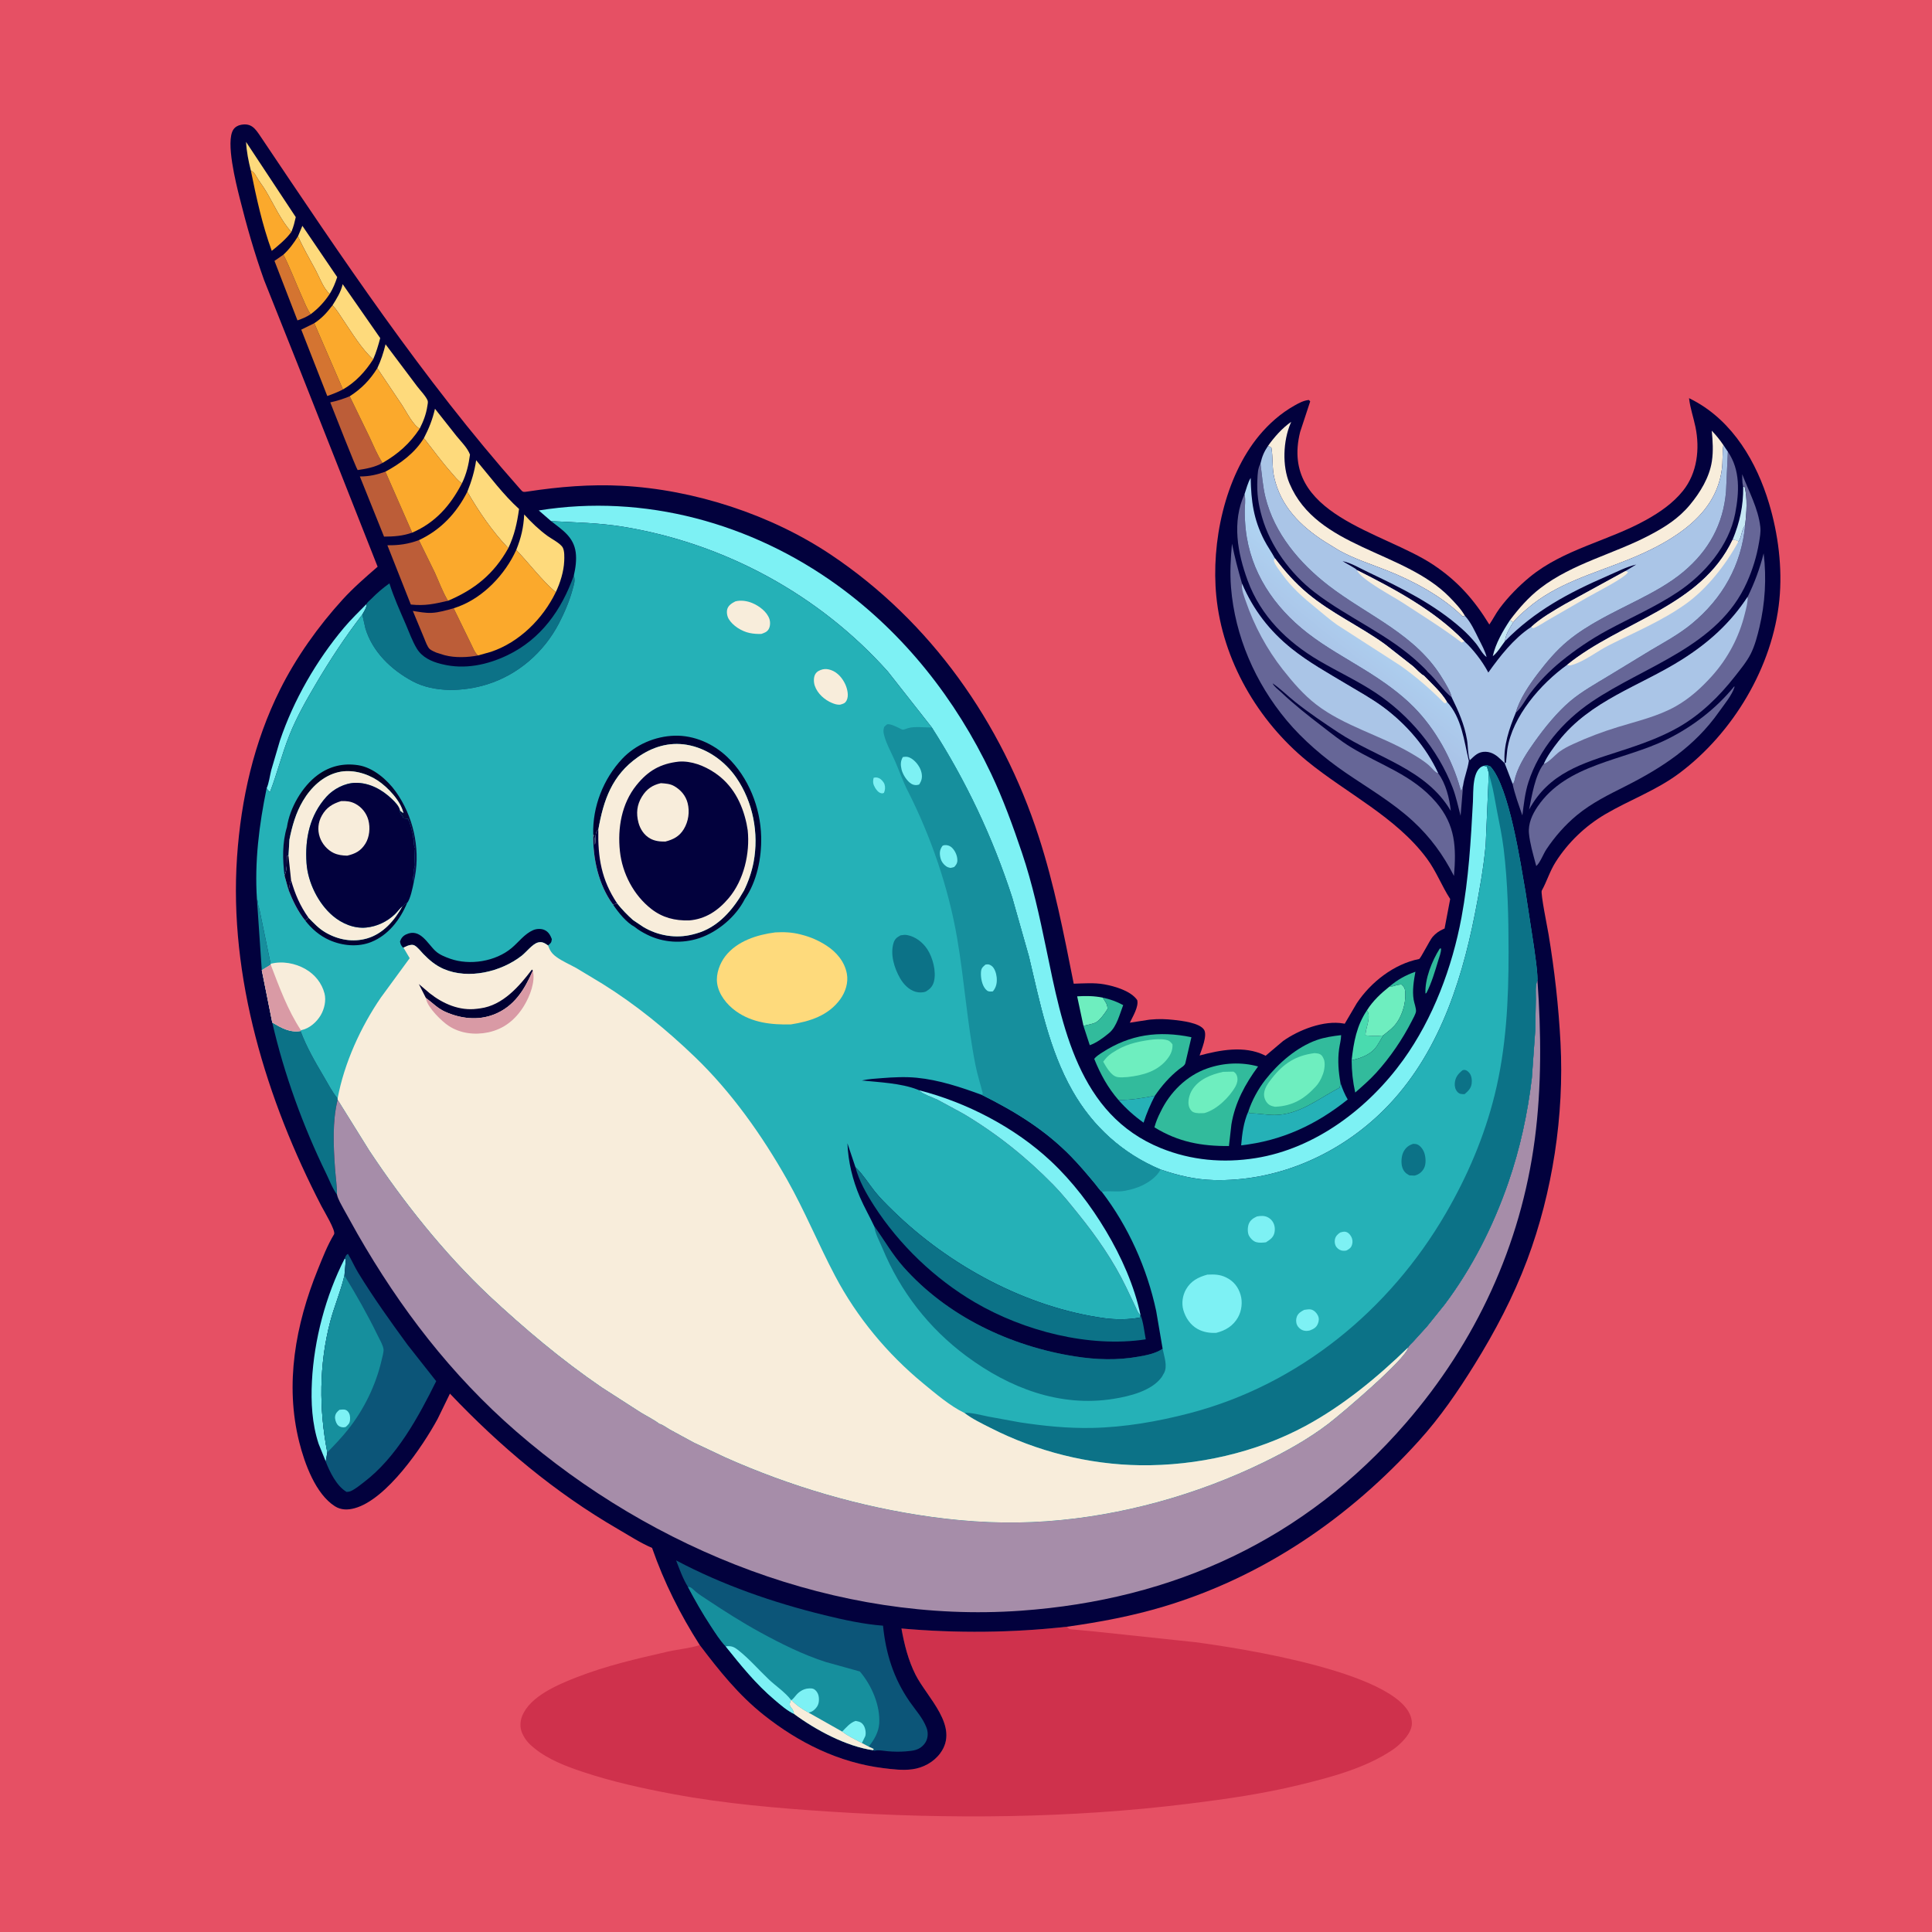 <svg version="1.1" xmlns="http://www.w3.org/2000/svg" style="display: block;" viewBox="0 0 2048 2048" width="1024" height="1024">
<defs>
	<linearGradient id="Gradient1" gradientUnits="userSpaceOnUse" x1="1404.73" y1="715.36" x2="1467.39" y2="637.735">
		<stop class="stop0" offset="0" stop-opacity="1" stop-color="rgb(169,192,229)"/>
		<stop class="stop1" offset="1" stop-opacity="1" stop-color="rgb(176,216,245)"/>
	</linearGradient>
	<linearGradient id="Gradient2" gradientUnits="userSpaceOnUse" x1="349.059" y1="813.015" x2="379.091" y2="946.276">
		<stop class="stop0" offset="0" stop-opacity="1" stop-color="rgb(0,0,33)"/>
		<stop class="stop1" offset="1" stop-opacity="1" stop-color="rgb(11,16,82)"/>
	</linearGradient>
</defs>
<path transform="translate(0,0)" fill="rgb(230,80,100)" d="M -0 -0 L 2048 0 L 2048 2048 L -0 2048 L -0 -0 z"/>
<path transform="translate(0,0)" fill="rgb(207,49,76)" d="M 741.759 1743.85 C 762.282 1770.94 782.783 1796.64 809.566 1817.93 C 846.574 1847.34 889.229 1868.49 936.5 1874.33 C 946.426 1875.55 956.831 1876.83 966.806 1875.55 C 978.485 1874.06 989.752 1868 996.765 1858.42 C 1017.52 1830.08 982.585 1799.35 970.471 1775.19 C 962.756 1759.81 958.584 1743.14 955.581 1726.28 C 1014.33 1731.44 1072.36 1730.9 1131 1724.4 C 1131.83 1725.18 1132.47 1726.24 1133.5 1726.73 C 1134.53 1727.22 1137.7 1727.3 1138.96 1727.46 L 1158.78 1729.3 L 1266.59 1740.74 C 1308.6 1746.26 1495.01 1773.72 1496.67 1826.23 C 1496.92 1834.19 1490.87 1841.88 1485.53 1847.12 C 1482.5 1850.1 1479.53 1852.67 1476 1855.04 C 1446.9 1874.51 1410.68 1883.99 1377 1892.19 C 1338.23 1901.62 1299.39 1907.15 1259.84 1912.05 C 1134.39 1927.59 1006.11 1928.58 880.075 1920.41 C 824.508 1916.82 768.457 1912.06 713.665 1901.83 C 681.615 1895.85 649.549 1888.82 618.571 1878.54 C 600.641 1872.58 581.433 1865.38 566.66 1853.34 L 565.318 1852.27 C 560.484 1848.34 556.452 1843.72 553.917 1838 L 553.356 1836.78 C 550.975 1831.3 551.298 1824.65 553.473 1819.15 C 561.844 1797.98 591.723 1785.64 611.441 1777.91 C 642.346 1765.79 675.866 1758.09 708.186 1750.72 C 718.934 1748.27 731.505 1747.27 741.759 1743.85 z"/>
<path transform="translate(0,0)" fill="rgb(2,1,61)" d="M 741.759 1743.85 C 720.915 1711.15 704.01 1677.52 691.236 1640.86 C 678.687 1635.48 666.732 1627.66 654.914 1620.81 C 588.112 1582.06 530.011 1533.2 476.949 1477.32 L 463.948 1504 C 448.156 1533.26 409.913 1589.55 375.892 1598.79 C 368.688 1600.75 361.528 1600.81 355.086 1596.74 C 334.481 1583.71 322.902 1551.26 317.24 1528.81 C 301.693 1467.21 313.353 1403.92 336.822 1345.95 C 341.935 1333.32 347.035 1320.08 354.107 1308.42 C 356.279 1304.84 343.401 1283.67 340.632 1278.33 C 282.595 1166.25 242.526 1035.81 251.273 908.509 C 255.496 847.054 269.175 786.549 296.77 731.188 C 313.886 696.848 337.388 663.843 363.224 635.501 C 374.58 623.044 387.578 611.792 400.301 600.753 L 360.979 501.145 L 317 389.85 L 279.985 297.005 C 269.797 268.641 261.387 239.17 254.078 209.932 C 250.203 194.432 239.026 150.331 247.282 137.5 C 249.14 134.613 252.155 132.916 255.5 132.287 C 266.398 130.239 270.549 136.276 276.02 144.418 C 362.058 272.491 448.33 402.005 550.816 517.754 C 554.385 521.785 554.083 521.846 559.452 521.025 C 592.502 515.972 625.809 513.2 659.264 514.944 C 735.716 518.929 817.089 545.356 880.836 588.032 C 986.753 658.938 1061.8 765.852 1101.01 886.637 C 1117.64 937.876 1127.74 990.046 1138.19 1042.77 C 1148.72 1042.44 1160.03 1041.56 1170.41 1043.41 C 1181.65 1045.42 1198.86 1050.4 1205.5 1060.15 C 1207.28 1067.11 1200.68 1077.74 1197.66 1084.11 L 1218.28 1080.91 L 1220 1080.76 C 1228.25 1079.94 1236.25 1080.25 1244.5 1081.16 C 1252.9 1082.08 1271.43 1084.25 1276.26 1091.44 C 1280.24 1097.37 1273.64 1112.77 1271.62 1118.87 C 1293.47 1113.01 1319.14 1108.14 1340.49 1118.59 L 1341.62 1119.16 L 1360.2 1103.45 C 1376.87 1091.65 1403.5 1081.26 1424.1 1084.94 L 1425.47 1085.2 L 1438.22 1063.5 C 1453.08 1041.13 1477.61 1021.9 1504.32 1016.58 C 1505.82 1016.29 1515.62 996.604 1518.58 993.189 C 1521.9 989.355 1525.61 986.772 1530.24 984.752 L 1531.31 984.302 L 1537.26 952.985 C 1528.18 938.945 1522.53 923.521 1512.39 909.88 C 1479.77 865.989 1427.28 840.886 1385.75 806.916 C 1333.22 763.943 1295.93 699.772 1289.31 631.702 C 1283.82 575.281 1298.16 505.843 1334.8 461.64 C 1345.25 449.044 1357.94 437.888 1372.24 429.878 C 1377.15 427.129 1381.81 424.555 1387.5 423.994 L 1388.86 425.5 L 1378.17 458 C 1356.37 545.909 1465.9 563.088 1519.31 598.661 C 1545.23 615.93 1562.64 635.741 1578.76 662.034 C 1582.58 656.49 1585.54 650.45 1589.56 645.005 C 1598.4 633.011 1610.07 621.152 1621.58 611.682 C 1657.6 582.067 1704.92 573.483 1745 551.111 C 1759.6 542.962 1773.5 533.394 1784.04 520.25 C 1799.19 501.362 1802.03 475.756 1797.26 452.617 C 1795.15 442.387 1791.59 432.447 1790.45 422.042 L 1795.79 424.805 C 1837.17 447.183 1862.18 489.98 1875.25 533.621 C 1884.96 566.008 1889.54 601.948 1886.23 635.662 C 1879.25 706.761 1837.11 777.013 1780.18 819.618 C 1755.75 837.908 1727.55 847.875 1701.53 863.177 C 1680.45 875.579 1662.1 893.147 1649 913.832 C 1642.83 923.572 1639.83 934.147 1634.35 944.061 C 1632.88 946.722 1640.47 983.955 1641.54 990.415 C 1647.88 1028.6 1652.2 1066.8 1654.21 1105.45 C 1658.2 1182.05 1645.83 1263.72 1618.91 1335.5 C 1604.26 1374.58 1584.8 1411.51 1562.83 1446.9 C 1545.22 1475.26 1526.66 1502.34 1504.25 1527.14 C 1430.57 1608.72 1339.78 1671.04 1234.01 1702.9 C 1200.33 1713.05 1165.79 1719.54 1131 1724.4 C 1072.36 1730.9 1014.33 1731.44 955.581 1726.28 C 958.584 1743.14 962.756 1759.81 970.471 1775.19 C 982.585 1799.35 1017.52 1830.08 996.765 1858.42 C 989.752 1868 978.485 1874.06 966.806 1875.55 C 956.831 1876.83 946.426 1875.55 936.5 1874.33 C 889.229 1868.49 846.574 1847.34 809.566 1817.93 C 782.783 1796.64 762.282 1770.94 741.759 1743.85 z"/>
<path transform="translate(0,0)" fill="rgb(199,232,244)" d="M 1600.62 657.403 L 1604.05 659.72 C 1600.16 666.054 1596.18 672.171 1595.29 679.718 C 1591.59 684.576 1587.22 692.009 1582.41 695.575 C 1585.39 682.041 1593.09 668.866 1600.62 657.403 z"/>
<path transform="translate(0,0)" fill="rgb(50,187,156)" d="M 1526.21 1005.5 L 1527.59 1005.43 C 1527.75 1009.53 1525.72 1014.42 1524.54 1018.34 C 1521.15 1029.63 1517.52 1042.01 1512.14 1052.5 L 1511.06 1053.25 C 1510.24 1037.74 1517.97 1018.51 1526.21 1005.5 z"/>
<path transform="translate(0,0)" fill="rgb(199,232,244)" d="M 1847.86 516.145 L 1849.2 515.593 C 1852.66 527.426 1851.34 544.37 1849.98 556.639 C 1845.69 562.051 1846.5 569.202 1842.75 574.089 C 1840.83 572.339 1839.11 572.571 1836.6 572.218 C 1844.29 553.517 1848.03 536.414 1847.86 516.145 z"/>
<path transform="translate(0,0)" fill="rgb(22,143,157)" d="M 272.374 953.244 C 273.33 955.162 273.357 955.631 273.527 957.672 C 273.716 959.95 274.193 961.354 274.91 963.5 L 286.884 1021.67 L 286.969 1022.63 L 277.496 1028.4 L 272.374 953.244 z"/>
<path transform="translate(0,0)" fill="rgb(37,177,183)" d="M 1185.59 1165.99 C 1199.27 1166.21 1210.86 1164.05 1224.23 1161.5 C 1219.41 1170.88 1215.45 1180.03 1212.24 1190.07 C 1202.31 1183 1193.6 1175.19 1185.59 1165.99 z"/>
<path transform="translate(0,0)" fill="rgb(110,238,191)" d="M 1148.49 1087.4 L 1141.83 1056.16 C 1151.07 1055.59 1159.82 1055.67 1168.91 1057.51 C 1171.6 1061.81 1173.96 1064.25 1174.06 1069.5 C 1171.55 1073.67 1166.1 1081.31 1161.85 1083.69 C 1158.55 1085.53 1152.28 1086.42 1148.49 1087.4 z"/>
<path transform="translate(0,0)" fill="rgb(73,219,175)" d="M 1432.79 1123.83 C 1435.01 1104.5 1438 1087.43 1449.02 1070.96 C 1451.16 1073.89 1451.12 1077.42 1450.63 1081 C 1449.87 1086.6 1447.62 1091.83 1447.41 1097.52 C 1453.81 1098.16 1459.79 1098.44 1466.21 1097.61 C 1463.38 1102.24 1460.81 1107.64 1457.28 1111.74 C 1451.92 1117.98 1442.58 1121.6 1434.72 1123.41 L 1432.79 1123.83 z"/>
<path transform="translate(0,0)" fill="rgb(50,187,156)" d="M 1168.91 1057.51 C 1176.8 1059.23 1183.48 1061.59 1190.63 1065.45 C 1187.12 1074.52 1183.78 1088.09 1176.28 1094.5 L 1174.94 1095.66 C 1169.66 1100.07 1161.63 1105.85 1155.2 1107.95 L 1148.49 1087.4 C 1152.28 1086.42 1158.55 1085.53 1161.85 1083.69 C 1166.1 1081.31 1171.55 1073.67 1174.06 1069.5 C 1173.96 1064.25 1171.6 1061.81 1168.91 1057.51 z"/>
<path transform="translate(0,0)" fill="rgb(212,116,49)" d="M 329.348 333.061 C 324.782 336.083 320.448 337.832 315.322 339.637 L 290.957 276.555 L 300.456 269.947 C 307.729 284.328 313.464 299.794 320.101 314.525 C 322.905 320.748 325.362 327.501 329.348 333.061 z"/>
<path transform="translate(0,0)" fill="rgb(254,218,124)" d="M 315.898 250.464 L 320.534 239.39 L 357.464 293.748 C 355.334 300.126 353.115 305.708 349.58 311.441 C 343.35 306.84 338.485 293.594 334.758 286.617 C 328.334 274.592 321.429 262.956 315.898 250.464 z"/>
<path transform="translate(0,0)" fill="rgb(254,218,124)" d="M 265.886 180.596 C 263.34 170.642 261.388 160.717 260.833 150.437 L 313.52 230.147 C 312.373 235.237 311.247 239.978 309.249 244.821 L 308.828 245.886 C 297.612 233.456 290.275 216.559 281.726 202.239 C 278.486 196.812 274.299 191.745 271.266 186.264 C 269.704 183.44 268.592 182.44 265.886 180.596 z"/>
<path transform="translate(0,0)" fill="rgb(212,116,49)" d="M 363.56 412.823 C 358.109 415.653 352.717 417.767 346.921 419.774 L 319.358 349.427 L 333.166 342.607 L 363.56 412.823 z"/>
<path transform="translate(0,0)" fill="rgb(251,169,44)" d="M 265.886 180.596 C 268.592 182.44 269.704 183.44 271.266 186.264 C 274.299 191.745 278.486 196.812 281.726 202.239 C 290.275 216.559 297.612 233.456 308.828 245.886 C 303.297 253.533 295.345 259.999 288.077 265.933 C 277.965 238.215 271.73 209.472 265.886 180.596 z"/>
<path transform="translate(0,0)" fill="rgb(254,218,124)" d="M 352.485 323.59 C 357.149 316.164 361.199 309.871 363.251 301.236 L 403.036 358.376 C 401.003 366.169 398.796 373.556 395.551 380.945 C 383.105 369.632 373.096 352.855 363.629 338.917 C 359.929 333.47 357.091 328.416 352.485 323.59 z"/>
<path transform="translate(0,0)" fill="rgb(110,238,191)" d="M 1473.09 1045.63 L 1473.97 1045.65 C 1477.02 1045.68 1478.16 1045.05 1481 1044.11 L 1485.52 1043.5 C 1488.63 1046.24 1489.4 1047.94 1489.66 1052.1 C 1490.41 1063.9 1485.98 1078.49 1478.04 1087.33 C 1474.62 1091.14 1470.19 1094.39 1466.21 1097.61 C 1459.79 1098.44 1453.81 1098.16 1447.41 1097.52 C 1447.62 1091.83 1449.87 1086.6 1450.63 1081 C 1451.12 1077.42 1451.16 1073.89 1449.02 1070.96 C 1455.29 1060.93 1463.93 1052.93 1473.09 1045.63 z"/>
<path transform="translate(0,0)" fill="rgb(125,241,244)" d="M 388.673 640.152 C 388.641 644.341 386.045 647.872 384.05 651.437 C 365.911 675.043 349.87 699.42 334.77 725.05 C 324.455 742.558 314.487 760.089 306.905 779 C 298.95 798.841 293.841 819.578 286.267 839.5 C 284.514 838.311 283.853 837.313 282.643 835.612 C 285.097 830.184 286.026 822.339 287.509 816.477 L 296.737 785.115 C 311.176 742.184 335.473 700.094 364.558 665.502 C 372.013 656.636 380.543 648.408 388.673 640.152 z"/>
<path transform="translate(0,0)" fill="rgb(251,169,44)" d="M 300.456 269.947 C 306.804 264.051 311.366 257.792 315.898 250.464 C 321.429 262.956 328.334 274.592 334.758 286.617 C 338.485 293.594 343.35 306.84 349.58 311.441 C 344.002 319.949 337.507 326.965 329.348 333.061 C 325.362 327.501 322.905 320.748 320.101 314.525 C 313.464 299.794 307.729 284.328 300.456 269.947 z"/>
<path transform="translate(0,0)" fill="rgb(254,218,124)" d="M 449.344 464.468 C 454.787 453.994 458.44 444.794 461.092 433.314 L 483.915 462.206 C 488.609 467.954 495.724 474.971 498.204 481.911 C 496.757 492.769 494.491 502.398 489.679 512.315 C 485.464 509.743 481.659 504.679 478.353 500.935 C 468.044 489.261 458.94 476.706 449.344 464.468 z"/>
<path transform="translate(0,0)" fill="rgb(254,218,124)" d="M 399.925 390.351 C 403.87 382.075 406.507 373.869 408.701 364.983 L 442.266 409.63 C 445.303 413.674 451.655 420.18 453.343 424.753 C 453.891 426.237 453.265 428.775 453.036 430.314 C 451.735 439.089 448.862 446.535 444.865 454.423 C 437.879 450.685 430.881 436.648 426.43 429.776 L 399.925 390.351 z"/>
<path transform="translate(0,0)" fill="rgb(125,241,244)" d="M 365.377 1334.16 L 366.597 1335 L 365.113 1352.05 L 364.792 1353.41 C 360.928 1369.49 354.261 1384.94 350.048 1401 C 338.159 1446.33 338.082 1493.77 346.953 1539.6 L 345.295 1549.2 L 337.717 1530.45 C 330.74 1509.13 329.506 1486.54 330.655 1464.28 C 332.936 1420.13 345.217 1373.54 365.377 1334.16 z"/>
<path transform="translate(0,0)" fill="rgb(188,93,56)" d="M 405.492 490.729 C 397.433 495.286 388.221 496.951 379.191 498.291 C 377.822 497.3 352.912 433.651 350.087 426.533 C 357.377 425.006 363.848 422.872 370.712 420.077 L 391.848 463.577 C 396.061 472.661 400.01 482.35 405.492 490.729 z"/>
<path transform="translate(0,0)" fill="rgb(188,93,56)" d="M 436.931 564.625 C 427.069 568.137 417.459 568.811 407.096 568.844 L 381.468 505.082 C 391.677 505.055 398.981 503.322 408.546 499.993 L 436.931 564.625 z"/>
<path transform="translate(0,0)" fill="rgb(254,218,124)" d="M 547.251 582.948 C 552.433 569.991 554.955 559.274 555.675 545.362 C 563.282 553.771 571.204 561.388 580.365 568.105 C 584.557 571.179 594.181 576 596.574 580.5 C 598.514 584.15 598.252 590.777 598.087 594.823 C 597.645 605.707 593.816 618.014 589.114 627.795 L 588.735 627.456 C 573.626 614.377 561.052 597.382 547.251 582.948 z"/>
<path transform="translate(0,0)" fill="rgb(188,93,56)" d="M 506.876 694.788 C 496.05 696.915 482.386 697.463 471.684 694.616 L 470 694.141 L 462.5 691.774 C 460.519 690.955 457.111 689.409 455.581 688.07 C 452.999 685.809 450.905 679.559 449.533 676.298 L 437.617 647.607 C 443.994 648.611 450.992 649.97 457.439 649.674 C 465.396 649.31 473.228 646.852 480.879 644.796 L 499.511 682.959 C 501.184 686.259 503.728 692.991 506.876 694.788 z"/>
<path transform="translate(0,0)" fill="rgb(50,187,156)" d="M 1473.09 1045.63 C 1481.17 1038.59 1490.27 1033.61 1500.39 1030.09 C 1498.66 1039.72 1496.92 1050.01 1498.54 1059.78 C 1499.12 1063.28 1501.22 1068.62 1501.02 1072 C 1500.87 1074.55 1497.78 1079.95 1496.58 1082.31 C 1486.71 1101.67 1473.42 1121.17 1458.78 1137.24 C 1451.96 1144.73 1444.2 1151.46 1436.59 1158.14 C 1434.02 1146.48 1432.87 1135.79 1432.79 1123.83 L 1434.72 1123.41 C 1442.58 1121.6 1451.92 1117.98 1457.28 1111.74 C 1460.81 1107.64 1463.38 1102.24 1466.21 1097.61 C 1470.19 1094.39 1474.62 1091.14 1478.04 1087.33 C 1485.98 1078.49 1490.41 1063.9 1489.66 1052.1 C 1489.4 1047.94 1488.63 1046.24 1485.52 1043.5 L 1481 1044.11 C 1478.16 1045.05 1477.02 1045.68 1473.97 1045.65 L 1473.09 1045.63 z"/>
<path transform="translate(0,0)" fill="rgb(254,218,124)" d="M 495.381 521.273 C 499.815 510.253 503.029 499.647 504.738 487.853 C 519.367 505.269 533.354 524.245 550.217 539.55 C 548.105 554.57 545.346 567.257 538.828 581.033 C 521.987 563.516 507.482 542.258 495.381 521.273 z"/>
<path transform="translate(0,0)" fill="rgb(188,93,56)" d="M 474.866 636.824 C 460.311 640.191 450.779 642.403 435.485 640.83 L 410.646 578.005 C 422.734 578.152 432.66 576.791 444.053 572.57 L 460.685 606.435 C 465.28 616.43 469.161 627.442 474.866 636.824 z"/>
<path transform="translate(0,0)" fill="rgb(37,177,183)" d="M 1420.95 1147.96 C 1423.04 1154.24 1425.32 1159.76 1428.63 1165.5 C 1395.09 1192.4 1358.58 1209.32 1315.67 1214.11 C 1316.67 1201.94 1318.24 1189.52 1323.26 1178.25 L 1324.54 1180.22 C 1333.49 1180.02 1342.17 1181.97 1351.1 1181.94 C 1376.86 1181.84 1396.66 1165.3 1418.33 1153.87 L 1420.01 1153.01 C 1420.59 1151.27 1420.74 1149.77 1420.95 1147.96 z"/>
<path transform="translate(0,0)" fill="rgb(251,169,44)" d="M 352.485 323.59 C 357.091 328.416 359.929 333.47 363.629 338.917 C 373.096 352.855 383.105 369.632 395.551 380.945 C 387.288 393.879 376.98 405.088 363.56 412.823 L 333.166 342.607 C 341.327 337.273 346.616 331.291 352.485 323.59 z"/>
<path transform="translate(0,0)" fill="rgb(251,169,44)" d="M 370.712 420.077 C 383.205 411.995 392.062 402.928 399.925 390.351 L 426.43 429.776 C 430.881 436.648 437.879 450.685 444.865 454.423 C 434.391 470.292 421.886 481.279 405.492 490.729 C 400.01 482.35 396.061 472.661 391.848 463.577 L 370.712 420.077 z"/>
<path transform="translate(0,0)" fill="rgb(102,102,151)" d="M 1336.17 491.334 C 1337.74 503.211 1338.53 515.332 1341.39 526.992 C 1350.81 565.315 1377.54 596.987 1408.28 620.681 C 1450.31 653.083 1501.35 672.329 1529.63 720.146 C 1532.95 725.76 1537.54 732.776 1538.84 739.172 C 1529.39 731.692 1522.45 720.235 1513.15 712.042 C 1513.12 711.295 1507.09 705.64 1506.2 704.781 C 1473.07 672.898 1429.49 655.521 1393.51 627.826 C 1368 608.199 1346.66 579.121 1337.74 547.964 C 1333.77 534.097 1332.19 522.848 1332.89 508.333 C 1333.17 502.41 1333.24 496.65 1336.17 491.334 z"/>
<path transform="translate(0,0)" fill="rgb(248,237,219)" d="M 1344.16 472.673 C 1350.64 463.458 1359.35 453.577 1368.72 447.183 L 1368.02 448.834 C 1360.17 467.403 1359.06 493.856 1366.94 512.536 C 1395.94 581.277 1488.03 583.436 1536.53 632.917 C 1542.24 638.741 1548.85 645.713 1552.87 652.794 L 1550.53 653.58 C 1529.04 632.266 1497.76 615.54 1469.7 604.5 C 1452.73 597.819 1435.74 592.419 1419.67 583.592 L 1404 573.965 C 1378.16 557.281 1357.65 536.615 1350.7 506 C 1348.31 495.459 1349.52 485.001 1347.72 474.5 L 1344.16 472.673 z"/>
<path transform="translate(0,0)" fill="rgb(248,237,219)" d="M 1600.62 657.403 C 1610.04 644.862 1620.45 632.971 1632.95 623.386 C 1667.18 597.162 1710.52 587.306 1748.24 567.514 C 1764.93 558.757 1779.4 549.655 1791.54 534.978 C 1802.36 521.901 1812.08 506.003 1814.66 488.96 C 1816.31 478.105 1815.54 467.402 1814.54 456.55 C 1819.18 461.404 1823.09 466.228 1826.86 471.784 L 1826.73 472.631 C 1825.64 480.7 1826.33 488.916 1825.3 496.964 C 1821.84 524.047 1806.97 544.434 1785.66 560.822 C 1767.63 574.694 1746.71 584.846 1725.7 593.331 C 1688.65 608.298 1649.63 618.541 1618.79 645.309 C 1613.8 649.638 1608.02 654.393 1604.05 659.72 L 1600.62 657.403 z"/>
<path transform="translate(0,0)" fill="rgb(251,169,44)" d="M 408.546 499.993 C 424.655 491.258 439.626 480.31 449.344 464.468 C 458.94 476.706 468.044 489.261 478.353 500.935 C 481.659 504.679 485.464 509.743 489.679 512.315 C 477.432 535.856 461.606 553.975 436.931 564.625 L 408.546 499.993 z"/>
<path transform="translate(0,0)" fill="rgb(102,102,151)" d="M 1831.6 478.796 C 1844.97 498.349 1843.66 521.847 1839.38 544.267 C 1832.82 578.618 1806.84 608.682 1778.5 627.592 C 1754.97 643.293 1728.86 654.586 1704.06 668.02 C 1686.74 677.398 1670.05 688.666 1654.8 701.111 C 1642.69 710.988 1631.45 722.532 1622.02 734.991 C 1617.16 741.396 1612.79 750.333 1606.77 755.493 C 1610.58 741.264 1621.31 725.644 1630.16 714 C 1639.43 701.817 1649.84 689.459 1661.66 679.644 C 1683.63 661.412 1711.31 648.833 1736.57 635.892 C 1753.11 627.417 1770.13 618.176 1784.43 606.201 C 1811.24 583.762 1826.7 555.858 1829.66 521.054 L 1831.6 478.796 z"/>
<path transform="translate(0,0)" fill="rgb(12,114,135)" d="M 288.616 1083.95 C 298.062 1089.53 307.184 1094.88 318.61 1092.94 C 324.993 1110.14 334.216 1125.87 343.48 1141.62 C 347.988 1149.29 352.183 1157.58 357.877 1164.43 L 357.914 1165.67 C 352.191 1188.8 353.469 1214.67 355.11 1238.3 C 355.757 1247.62 357.271 1256.9 357.187 1266.25 C 352.491 1259.96 349.245 1251.16 345.762 1244.02 C 321.247 1193.76 301.122 1138.51 288.616 1083.95 z"/>
<path transform="translate(0,0)" fill="rgb(50,187,156)" d="M 1185.59 1165.99 C 1174.23 1152.88 1166.43 1138.52 1159.95 1122.5 C 1161.72 1119.87 1165.62 1117.47 1168.29 1115.73 C 1197.99 1096.39 1228.4 1092.4 1262.94 1099.48 L 1256.6 1126.61 C 1256.17 1129.61 1252.21 1131.55 1249.92 1133.37 C 1239.74 1141.43 1231.57 1150.88 1224.23 1161.5 C 1210.86 1164.05 1199.27 1166.21 1185.59 1165.99 z"/>
<path transform="translate(0,0)" fill="rgb(110,238,191)" d="M 1218.63 1102.35 C 1223.68 1101.63 1230.46 1101.18 1235.5 1102.14 C 1239.39 1102.89 1240.47 1104.02 1242.86 1107 C 1243.3 1112.86 1241.11 1117.74 1237.56 1122.34 C 1227.2 1135.79 1211.16 1139.96 1195.24 1141.73 C 1191.76 1141.88 1187.4 1142.42 1184 1141.6 C 1177.54 1140.03 1172.5 1130.74 1169.43 1125.44 C 1172.21 1121.85 1174.55 1119.04 1178.39 1116.52 L 1179.7 1115.68 C 1192.26 1107.33 1203.94 1104.52 1218.63 1102.35 z"/>
<path transform="translate(0,0)" fill="rgb(50,187,156)" d="M 1323.26 1178.25 C 1327.16 1166.39 1333.69 1154.41 1341.36 1144.58 C 1354.98 1127.13 1374.67 1109.99 1395.8 1102.5 C 1404.17 1099.54 1412.88 1098.33 1421.65 1097.29 C 1421.61 1102.14 1420.15 1107.18 1419.5 1112.01 C 1417.86 1124.11 1418.84 1136 1420.95 1147.96 C 1420.74 1149.77 1420.59 1151.27 1420.01 1153.01 L 1418.33 1153.87 C 1396.66 1165.3 1376.86 1181.84 1351.1 1181.94 C 1342.17 1181.97 1333.49 1180.02 1324.54 1180.22 L 1323.26 1178.25 z"/>
<path transform="translate(0,0)" fill="rgb(110,238,191)" d="M 1393.5 1116.35 L 1397 1116.75 C 1400.52 1117.48 1401.77 1119.35 1403.2 1122.51 C 1405.05 1126.62 1404 1134.09 1402.51 1138.19 L 1402.01 1139.5 C 1400.22 1144.33 1397.93 1148.34 1394.41 1152.13 C 1382.14 1165.35 1369.69 1172.46 1351.51 1173.23 C 1349.43 1172.77 1347.18 1172.32 1345.42 1171.08 C 1342.46 1169.01 1340.44 1165.33 1340.03 1161.77 C 1339.22 1154.62 1344.24 1148.17 1348.42 1142.86 C 1360.64 1127.3 1373.7 1118.84 1393.5 1116.35 z"/>
<path transform="translate(0,0)" fill="rgb(102,102,151)" d="M 1550.97 832.456 L 1548.28 864.77 C 1545.63 854.765 1543.6 844.66 1539.87 834.963 C 1524.15 794.081 1494.01 757.956 1457.58 733.959 C 1438.61 721.461 1417.76 711.832 1398.19 700.323 C 1364.33 680.415 1336.37 652.929 1322.58 615.395 C 1311.79 586.03 1305.75 553.174 1319.29 523.704 L 1319.61 525.686 C 1320.33 530.539 1319.59 535.745 1319.51 540.643 C 1319.41 547.376 1319.79 554.369 1320.5 561.06 C 1325.31 606.14 1350.48 643.494 1385.91 670.995 C 1405.42 686.144 1426.85 697.713 1447.75 710.717 C 1465.84 721.977 1483.95 734.584 1498.96 749.819 C 1521.66 772.862 1539.15 804.473 1547.87 835.561 C 1548.4 837.456 1548.11 836.677 1549.15 838.5 L 1550.97 832.456 z"/>
<path transform="translate(0,0)" fill="rgb(251,169,44)" d="M 444.053 572.57 C 467.205 561.754 483.921 543.94 495.381 521.273 C 507.482 542.258 521.987 563.516 538.828 581.033 C 523.695 608.273 503.266 624.851 474.866 636.824 C 469.161 627.442 465.28 616.43 460.685 606.435 L 444.053 572.57 z"/>
<path transform="translate(0,0)" fill="rgb(50,187,156)" d="M 1230.16 1178.8 C 1240.07 1157.9 1257.71 1140.31 1279.71 1132.59 C 1296.99 1126.52 1315.97 1125.61 1333.61 1130.49 C 1319.88 1149.14 1309.25 1168.71 1305.35 1191.83 L 1302.73 1214.85 C 1273.28 1215.03 1249.01 1210.52 1223.74 1195.02 C 1225.26 1189.36 1227.47 1184 1230.16 1178.8 z"/>
<path transform="translate(0,0)" fill="rgb(110,238,191)" d="M 1296.55 1136.2 L 1307.5 1135.97 C 1309.85 1137.44 1310.8 1138.73 1311.49 1141.5 C 1312.3 1144.77 1311.35 1148.62 1309.76 1151.5 C 1303.3 1163.17 1289.53 1176.47 1276.64 1179.93 C 1272.77 1180.05 1268.64 1180.51 1265 1178.93 C 1262.64 1177.91 1260.83 1174.94 1260.23 1172.5 C 1258.95 1167.36 1260.71 1160.42 1263.38 1155.95 C 1270.47 1144.1 1283.79 1139.02 1296.55 1136.2 z"/>
<path transform="translate(0,0)" fill="rgb(251,169,44)" d="M 547.251 582.948 C 561.052 597.382 573.626 614.377 588.735 627.456 L 589.114 627.795 C 575.498 655.927 550.496 680.867 520.5 690.943 L 506.876 694.788 C 503.728 692.991 501.184 686.259 499.511 682.959 L 480.879 644.796 L 485.777 643.099 C 512.793 633.042 535.553 608.723 547.251 582.948 z"/>
<path transform="translate(0,0)" fill="rgb(102,102,151)" d="M 1847.86 516.145 L 1847.56 514.785 C 1846.76 510.939 1846.94 506.61 1846.8 502.684 C 1853.77 520.81 1863.8 539.006 1866 558.5 C 1866.63 564.01 1865.52 569.808 1864.61 575.237 C 1862.17 589.798 1857.88 603.64 1851.88 617.148 C 1821.46 685.596 1743.81 705.472 1686.81 744.236 C 1656.79 764.656 1631.56 794.127 1620.23 829 C 1616.55 840.353 1615.28 852.571 1613.78 864.357 C 1610.08 853.669 1605.62 841.798 1603.37 830.786 C 1605.21 830.347 1605.85 825.251 1606.42 823.355 C 1610.45 810.052 1618.7 797.638 1626.69 786.398 C 1637.3 771.479 1650.61 755.007 1664.53 743.248 C 1676.72 732.944 1691.73 724.627 1705.39 716.347 L 1750.1 689.135 C 1764.69 680.543 1780.11 672.147 1793.2 661.357 C 1826.16 634.207 1845.93 599.007 1849.98 556.639 C 1851.34 544.37 1852.66 527.426 1849.2 515.593 L 1847.86 516.145 z"/>
<path transform="translate(0,0)" fill="rgb(102,102,151)" d="M 1838.45 727.5 L 1838.64 728.281 C 1836.01 736.957 1827.49 747.066 1822.19 754.596 C 1796.35 791.301 1762.29 813.588 1722.83 833.517 C 1704.84 842.603 1687.19 851.212 1671.56 864.144 C 1659.12 874.434 1648.28 886.791 1639.31 900.2 C 1635.96 905.207 1632.74 914.344 1628.5 918.048 L 1627.58 914.726 C 1624.96 904.754 1621.8 893.948 1620.78 883.679 C 1619.75 873.252 1624.16 863.468 1629.91 855 C 1660.84 809.496 1721.01 806.521 1767 783.792 C 1794.19 770.354 1819.24 751.131 1838.45 727.5 z"/>
<path transform="translate(0,0)" fill="rgb(12,114,135)" d="M 608.287 610.029 C 610.016 615.529 608.479 619.287 606.984 624.768 C 603.564 637.314 598.42 649.417 592.417 660.93 C 576.507 691.444 549.167 715.331 516.102 725.544 C 491.652 733.097 460.503 734.51 437.361 722.149 C 414.91 710.158 394.854 691.065 387.352 666.087 L 384.05 651.437 C 386.045 647.872 388.641 644.341 388.673 640.152 C 389.264 638.518 392.218 636.198 393.476 634.927 C 399.624 628.717 405.689 623.439 412.82 618.405 C 417.479 633.333 423.953 647.461 430.127 661.797 C 433.813 670.355 436.981 679.464 441.81 687.461 C 447.365 696.66 457.27 701.277 467.34 703.758 L 469 704.156 C 492.488 709.927 516.467 704.869 537.91 694.579 C 573.466 677.515 595.409 646.448 608.287 610.029 z"/>
<path transform="translate(0,0)" fill="rgb(170,197,231)" d="M 1842.75 574.089 C 1846.5 569.202 1845.69 562.051 1849.98 556.639 C 1845.93 599.007 1826.16 634.207 1793.2 661.357 C 1780.11 672.147 1764.69 680.543 1750.1 689.135 L 1705.39 716.347 C 1691.73 724.627 1676.72 732.944 1664.53 743.248 C 1650.61 755.007 1637.3 771.479 1626.69 786.398 C 1618.7 797.638 1610.45 810.052 1606.42 823.355 C 1605.85 825.251 1605.21 830.347 1603.37 830.786 L 1595.01 809.043 L 1596.42 808.225 L 1597.81 794.379 C 1603.21 759.238 1633.23 724.866 1661.32 704.665 C 1718.19 658.679 1803.18 643.097 1836.6 572.218 C 1839.11 572.571 1840.83 572.339 1842.75 574.089 z"/>
<path transform="translate(0,0)" fill="rgb(248,237,219)" d="M 1836.6 572.218 C 1839.11 572.571 1840.83 572.339 1842.75 574.089 C 1829.67 598.364 1809.5 624.117 1787.01 640.187 C 1761.83 658.19 1733.05 670.104 1705.59 683.974 C 1693.08 690.288 1679.3 701.329 1666 705.005 C 1663.7 705.642 1663.41 705.561 1661.32 704.665 C 1718.19 658.679 1803.18 643.097 1836.6 572.218 z"/>
<path transform="translate(0,0)" fill="url(#Gradient1)" d="M 1319.29 523.704 C 1321.17 518.313 1322.77 511.394 1325.78 506.624 C 1326.23 531.007 1328.78 550.465 1340.06 572.446 C 1343.49 579.119 1347.88 585.165 1351.41 591.749 C 1362.07 605.75 1372.67 617.874 1386.27 629.203 C 1411.61 650.322 1441.52 663.747 1468.07 682.906 L 1498 706.354 C 1500.79 708.702 1506.22 714.91 1509.35 716.138 C 1517.49 724.617 1527.75 733.701 1533.73 743.838 C 1549.68 761.173 1551.74 784.91 1557.04 806.552 C 1555.93 815.168 1552.23 823.573 1550.97 832.456 L 1549.15 838.5 C 1548.11 836.677 1548.4 837.456 1547.87 835.561 C 1539.15 804.473 1521.66 772.862 1498.96 749.819 C 1483.95 734.584 1465.84 721.977 1447.75 710.717 C 1426.85 697.713 1405.42 686.144 1385.91 670.995 C 1350.48 643.494 1325.31 606.14 1320.5 561.06 C 1319.79 554.369 1319.41 547.376 1319.51 540.643 C 1319.59 535.745 1320.33 530.539 1319.61 525.686 L 1319.29 523.704 z"/>
<path transform="translate(0,0)" fill="rgb(248,237,219)" d="M 1533.73 743.838 L 1532.54 745.521 L 1530.93 745.251 C 1516.4 730.593 1501.29 717.487 1484.43 705.557 L 1417.63 662.5 C 1409.55 656.903 1402.2 650.255 1394.55 644.1 C 1381.27 633.419 1368.9 622.491 1359.01 608.5 C 1356.24 604.589 1351.83 599.362 1350.41 594.833 C 1350.03 593.621 1350.86 592.813 1351.41 591.749 C 1362.07 605.75 1372.67 617.874 1386.27 629.203 C 1411.61 650.322 1441.52 663.747 1468.07 682.906 L 1498 706.354 C 1500.79 708.702 1506.22 714.91 1509.35 716.138 C 1517.49 724.617 1527.75 733.701 1533.73 743.838 z"/>
<path transform="translate(0,0)" fill="rgb(102,102,151)" d="M 1852.57 632.708 C 1859.84 617.911 1865.53 602.592 1869.54 586.609 C 1872.71 612.77 1871.11 639.432 1865.04 665.063 C 1862.87 674.225 1860.13 684.622 1855.88 693.047 C 1851.69 701.369 1844.89 709.578 1839.13 716.941 C 1822.55 738.132 1802.6 757.662 1779.09 771.017 C 1759.6 782.091 1737.75 789.632 1716.47 796.504 C 1677.16 809.204 1641.93 819.45 1620.9 858.169 C 1623.8 843.649 1627.19 821.693 1636.44 809.731 L 1636.6 809.629 C 1640.26 801.276 1646.37 793.089 1651.95 785.931 C 1685.96 742.361 1738.29 727.509 1783.15 699.099 C 1811.36 681.237 1834.2 660.649 1852.57 632.708 z"/>
<path transform="translate(0,0)" fill="rgb(170,197,231)" d="M 1852.57 632.708 C 1852.87 638.687 1850.98 644.872 1849.57 650.655 C 1843.58 675.25 1831.48 698.097 1814.5 716.902 C 1803.32 729.284 1790.96 740.474 1776.38 748.712 C 1757.51 759.373 1735.54 764.387 1715 770.707 C 1698.6 775.753 1682.88 781.648 1667.32 788.847 C 1662.34 791.15 1657.55 793.588 1653.1 796.817 C 1648.49 800.154 1641.73 808.221 1636.6 809.629 C 1640.26 801.276 1646.37 793.089 1651.95 785.931 C 1685.96 742.361 1738.29 727.509 1783.15 699.099 C 1811.36 681.237 1834.2 660.649 1852.57 632.708 z"/>
<path transform="translate(0,0)" fill="rgb(12,85,120)" d="M 365.377 1334.16 C 366.418 1331.77 366.428 1330.39 368.854 1329.17 C 372.838 1335.75 375.835 1342.85 379.883 1349.46 C 395.845 1375.52 413.943 1400.85 431.98 1425.5 L 462.384 1464.1 C 443.523 1502.16 420.378 1544.78 386 1570.98 C 381.714 1574.24 376.461 1578.72 371.5 1580.76 C 370.152 1581.31 368.834 1581.39 367.402 1581.5 C 356.763 1575.21 349.609 1560.37 345.269 1549.31 L 345.295 1549.2 L 346.953 1539.6 C 338.082 1493.77 338.159 1446.33 350.048 1401 C 354.261 1384.94 360.928 1369.49 364.792 1353.41 L 365.113 1352.05 L 366.597 1335 L 365.377 1334.16 z"/>
<path transform="translate(0,0)" fill="rgb(22,143,157)" d="M 365.113 1352.05 C 377.546 1372.3 389.66 1393.61 400.038 1415 C 402.069 1419.19 405.915 1425.66 406.545 1430.15 C 406.94 1432.98 405.111 1439.27 404.434 1442.19 C 398.349 1468.4 385.763 1494.27 369.006 1515.26 C 361.988 1524.05 354.848 1531.54 346.953 1539.6 C 338.082 1493.77 338.159 1446.33 350.048 1401 C 354.261 1384.94 360.928 1369.49 364.792 1353.41 L 365.113 1352.05 z"/>
<path transform="translate(0,0)" fill="rgb(125,241,244)" d="M 359.765 1494.5 L 360.219 1494.42 C 363.38 1494.1 366.419 1493.53 368.767 1496.23 C 370.933 1498.72 371.288 1501.78 371.048 1505 C 370.753 1508.96 369.184 1510.15 366.5 1512.61 C 365.701 1512.81 364.826 1513.06 364 1513.04 C 361.287 1513 358.889 1512 357.324 1509.69 C 356.01 1507.75 354.833 1503.93 355.22 1501.5 C 355.765 1498.08 357.269 1496.67 359.765 1494.5 z"/>
<path transform="translate(0,0)" fill="rgb(102,102,151)" d="M 1524.47 819.588 C 1532.68 830.644 1536.48 846.175 1537.9 859.594 C 1511.62 814.854 1459.56 803.43 1418.8 776.527 C 1403.36 766.337 1387.47 755.588 1373 744.1 C 1364.99 737.737 1357.51 730.15 1349.08 724.406 C 1350.09 727.341 1355.21 731.14 1357.65 733.459 C 1371.53 746.635 1386.46 758.402 1401.62 770.035 C 1411.48 777.6 1421.23 785.484 1431.85 791.964 C 1463.66 811.373 1497.29 821.164 1522.41 850.581 C 1543.04 874.735 1543.73 898.544 1541.28 928.569 C 1530.03 906.398 1516.19 887.391 1497.87 870.5 C 1476.04 850.378 1450.35 835.503 1426 818.809 C 1403.65 803.49 1381.17 784.369 1363.8 763.525 C 1330.63 723.736 1309.08 674.406 1304.91 622.52 C 1303.67 607.035 1304.55 591.756 1305.96 576.313 C 1308.88 591.032 1312.45 604.275 1316.6 618.682 C 1328.31 646.26 1345.65 668.791 1369.1 687.59 C 1387.18 702.083 1407.9 713.601 1427.76 725.472 C 1440.84 733.297 1454.38 740.743 1466.63 749.849 C 1490.9 767.896 1511.78 792.059 1524.47 819.588 z"/>
<path transform="translate(0,0)" fill="rgb(170,197,231)" d="M 1524.47 819.588 C 1521.34 818.907 1517.56 813.732 1514.99 811.481 C 1509.09 806.328 1502.03 802.072 1495.28 798.144 C 1463.21 779.497 1424.85 769.544 1395.39 746.924 C 1381.87 736.552 1370.27 723.031 1359.8 709.714 C 1342.94 688.271 1329.47 663.279 1320.65 637.463 C 1318.6 631.482 1315.84 625.067 1316.6 618.682 C 1328.31 646.26 1345.65 668.791 1369.1 687.59 C 1387.18 702.083 1407.9 713.601 1427.76 725.472 C 1440.84 733.297 1454.38 740.743 1466.63 749.849 C 1490.9 767.896 1511.78 792.059 1524.47 819.588 z"/>
<path transform="translate(0,0)" fill="rgb(12,85,120)" d="M 729.241 1682.19 C 723.945 1673.65 720.311 1663.46 716.689 1654.1 C 766.392 1680.37 819.506 1698.77 874 1712.12 C 894.112 1717.04 915.369 1721.73 936.048 1723.29 C 939.013 1752.88 947.25 1779.2 964.258 1803.78 C 970.513 1812.81 978.289 1821.11 982.196 1831.53 C 984.285 1837.1 983.754 1843.74 980.034 1848.5 C 974.706 1855.32 968.165 1855.89 960.088 1856.54 C 953.818 1857.05 947.568 1856.92 941.302 1856.41 C 936.915 1856.06 930.952 1854.64 926.747 1855.99 L 925.753 1855.32 C 897.246 1851.37 864.615 1833.81 841.725 1816.84 C 834.328 1813.35 827.311 1807.11 821.075 1801.85 C 801.322 1785.17 785.327 1765.29 769.235 1745.2 C 763.239 1738.9 758.369 1731.13 753.606 1723.89 C 744.738 1710.39 736.779 1696.47 729.241 1682.19 z"/>
<path transform="translate(0,0)" fill="rgb(22,143,157)" d="M 729.241 1682.19 C 730.432 1682.25 730.903 1682.18 732.115 1682.77 C 734.083 1683.74 736 1686.09 737.777 1687.5 C 741.55 1690.49 745.714 1693.15 749.729 1695.81 C 767.983 1707.92 786.422 1719.7 805.649 1730.22 C 828.075 1742.48 850.912 1753.88 875.287 1761.77 L 911.459 1771.83 C 923.824 1786.19 933.217 1807.8 932.025 1826.86 C 931.459 1835.9 926.715 1844.18 921.151 1851.16 L 920.774 1851.43 L 926.056 1853.9 L 925.755 1855.11 L 925.753 1855.32 C 897.246 1851.37 864.615 1833.81 841.725 1816.84 C 834.328 1813.35 827.311 1807.11 821.075 1801.85 C 801.322 1785.17 785.327 1765.29 769.235 1745.2 C 763.239 1738.9 758.369 1731.13 753.606 1723.89 C 744.738 1710.39 736.779 1696.47 729.241 1682.19 z"/>
<path transform="translate(0,0)" fill="rgb(125,241,244)" d="M 892.722 1835.56 C 897.005 1831.29 901.107 1826.11 907 1824.24 C 910.779 1824.96 913.127 1825.42 915.439 1828.88 C 917.338 1831.73 918.278 1837.25 917.188 1840.47 L 913.631 1847.69 C 906.574 1843.93 899.035 1840.51 892.722 1835.56 z"/>
<path transform="translate(0,0)" fill="rgb(125,241,244)" d="M 839.05 1802.21 L 840.232 1801.13 C 841.505 1799.94 842.492 1798.7 843.579 1797.35 C 846.742 1793.43 851.427 1790.32 856.551 1789.88 C 859.068 1789.66 861.787 1789.53 863.817 1791.23 C 867.234 1794.1 868.227 1797.92 868.094 1802.2 C 867.958 1806.55 866.41 1809.48 863.217 1812.39 C 861.269 1814.17 859.651 1814.8 857.146 1815.46 C 850.405 1811.79 844.336 1807.86 839.05 1802.21 z"/>
<path transform="translate(0,0)" fill="rgb(248,237,219)" d="M 838.481 1801.99 L 839.05 1802.21 C 844.336 1807.86 850.405 1811.79 857.146 1815.46 L 892.722 1835.56 C 899.035 1840.51 906.574 1843.93 913.631 1847.69 L 920.774 1851.43 L 926.056 1853.9 L 925.755 1855.11 L 925.753 1855.32 C 897.246 1851.37 864.615 1833.81 841.725 1816.84 C 841.283 1815.37 840.874 1813.28 840.015 1811.98 L 837.777 1809 C 836.524 1806.59 837.526 1804.21 838.481 1801.99 z"/>
<path transform="translate(0,0)" fill="rgb(125,241,244)" d="M 769.235 1745.2 C 774.963 1744.56 777.655 1745.42 782.206 1748.96 C 793.931 1758.09 804.1 1769.94 814.877 1780.17 C 822.322 1787.24 832.395 1793.89 838.481 1801.99 C 837.526 1804.21 836.524 1806.59 837.777 1809 L 840.015 1811.98 C 840.874 1813.28 841.283 1815.37 841.725 1816.84 C 834.328 1813.35 827.311 1807.11 821.075 1801.85 C 801.322 1785.17 785.327 1765.29 769.235 1745.2 z"/>
<path transform="translate(0,0)" fill="rgb(170,197,231)" d="M 1344.16 472.673 L 1347.72 474.5 C 1349.52 485.001 1348.31 495.459 1350.7 506 C 1357.65 536.615 1378.16 557.281 1404 573.965 L 1419.67 583.592 C 1435.74 592.419 1452.73 597.819 1469.7 604.5 C 1497.76 615.54 1529.04 632.266 1550.53 653.58 L 1552.87 652.794 C 1559.24 659.607 1563.62 669.495 1567.73 677.759 C 1570.67 683.64 1574.32 690.095 1575.86 696.519 C 1571.53 693.587 1567.99 686.286 1564.52 682.061 C 1560.06 676.611 1555.05 671.348 1549.8 666.659 C 1520.48 640.474 1485.29 623.167 1450.1 606.427 C 1441.65 602.409 1432.31 596.737 1423.19 594.822 C 1425.85 596.669 1437.35 602.489 1438.44 604.332 C 1478.22 624.374 1521.23 647.368 1552.23 679.756 C 1561.6 688.324 1571.13 700.716 1577.14 711.913 L 1577.67 712.934 C 1589.86 695.732 1604.65 676.9 1622.44 665.063 L 1623.16 664.6 C 1633.23 655.184 1646.77 647.548 1658.61 640.595 L 1723.13 605.267 L 1734.5 598.42 C 1724.13 600.793 1713.74 606.27 1703.99 610.5 C 1662.87 628.359 1627.02 647.374 1595.29 679.718 C 1596.18 672.171 1600.16 666.054 1604.05 659.72 C 1608.02 654.393 1613.8 649.638 1618.79 645.309 C 1649.63 618.541 1688.65 608.298 1725.7 593.331 C 1746.71 584.846 1767.63 574.694 1785.66 560.822 C 1806.97 544.434 1821.84 524.047 1825.3 496.964 C 1826.33 488.916 1825.64 480.7 1826.73 472.631 L 1826.86 471.784 L 1831.6 478.796 L 1829.66 521.054 C 1826.7 555.858 1811.24 583.762 1784.43 606.201 C 1770.13 618.176 1753.11 627.417 1736.57 635.892 C 1711.31 648.833 1683.63 661.412 1661.66 679.644 C 1649.84 689.459 1639.43 701.817 1630.16 714 C 1621.31 725.644 1610.58 741.264 1606.77 755.493 C 1599.95 772.025 1593.42 790.874 1595.01 809.043 L 1591.5 805.63 C 1586.77 800.979 1581.84 797.152 1574.88 796.909 C 1567.16 796.641 1563.21 801.006 1558.05 805.931 C 1555.85 799.627 1556.21 790.793 1555.05 784 C 1552.3 767.887 1545.99 753.709 1538.84 739.172 C 1537.54 732.776 1532.95 725.76 1529.63 720.146 C 1501.35 672.329 1450.31 653.083 1408.28 620.681 C 1377.54 596.987 1350.81 565.315 1341.39 526.992 C 1338.53 515.332 1337.74 503.211 1336.17 491.334 C 1337.8 483.988 1339.96 478.832 1344.16 472.673 z"/>
<path transform="translate(0,0)" fill="rgb(248,237,219)" d="M 1723.13 605.267 L 1725.8 606.5 C 1723.22 612.201 1690.52 628.697 1683 633.019 L 1641.62 656.908 C 1636.52 659.737 1631.61 663.434 1626.19 665.595 L 1625.07 665.986 L 1623.16 664.6 C 1633.23 655.184 1646.77 647.548 1658.61 640.595 L 1723.13 605.267 z"/>
<path transform="translate(0,0)" fill="rgb(248,237,219)" d="M 1438.44 604.332 C 1478.22 624.374 1521.23 647.368 1552.23 679.756 L 1549.49 681.197 C 1529.34 665.859 1507.65 652.454 1486.45 638.603 C 1476.82 632.305 1441.81 613.831 1438.44 604.332 z"/>
<path transform="translate(0,0)" fill="rgb(125,241,244)" d="M 584.179 552.41 L 571.123 541.09 C 682.95 523.117 796.594 554.48 887.801 620.509 C 958.569 671.741 1013.19 741.307 1050.54 819.957 C 1063.35 846.934 1073.81 875.747 1083.34 904.046 C 1094.53 937.235 1101.9 971.256 1109 1005.5 C 1126.08 1087.91 1142.99 1181.54 1230.58 1217.07 C 1262.71 1230.1 1296.66 1233.09 1330.91 1227.66 C 1394.45 1217.6 1450.75 1174.62 1487.6 1123.42 C 1519.18 1079.54 1539.39 1025.35 1549.26 972.437 C 1556.84 931.765 1559.19 890.848 1561.38 849.635 C 1561.93 839.312 1560.3 814.852 1572.99 811.818 L 1576.2 812.517 L 1578.19 819.447 L 1574.87 895.781 C 1572.6 920.27 1568.23 944.477 1563.49 968.587 C 1548.15 1046.47 1521.51 1124.86 1462.47 1180.94 C 1415.34 1225.71 1351.88 1252.56 1286.64 1250.92 C 1266.71 1250.41 1248.86 1246.03 1230.12 1239.68 C 1189.99 1222.8 1158.22 1194.03 1136.74 1156.12 C 1111.92 1112.33 1102.25 1062.37 1090.73 1014 L 1073.05 951.625 C 1052.12 887.074 1024.22 828.24 987.75 771.105 L 941.178 711.892 C 868.491 630.478 768.256 576.075 660.783 558.421 C 635.297 554.234 609.88 553.796 584.179 552.41 z"/>
<path transform="translate(0,0)" fill="rgb(166,141,169)" d="M 1629.74 1038.99 C 1633.76 1094.86 1634.25 1152.03 1626.94 1207.64 C 1612.16 1320.17 1564.32 1422.99 1490.22 1508.56 C 1383.4 1631.91 1244.19 1695.88 1082.05 1707.42 C 887.716 1721.24 692.559 1643.81 547.004 1517.22 C 478.295 1457.47 424.109 1386.71 378.947 1307.94 L 364.213 1281.54 C 361.754 1276.91 358.35 1271.38 357.187 1266.25 C 357.271 1256.9 355.757 1247.62 355.11 1238.3 C 353.469 1214.67 352.191 1188.8 357.914 1165.67 L 358.4 1166.41 L 391.607 1219.74 C 428.083 1274.63 470.266 1327.7 518.17 1373.1 C 556.252 1408.54 594.894 1441.22 637.9 1470.64 L 679.019 1497.08 C 685.487 1501.04 692.965 1504.64 698.945 1509.25 C 702.352 1510.01 707.007 1513.59 710.124 1515.36 L 735.496 1529.13 L 768.736 1544.82 C 837.936 1575.68 911.924 1597.53 987.041 1607.9 C 1027.96 1613.56 1068.39 1615.53 1109.66 1612.57 C 1188.71 1606.9 1268.84 1584.59 1340 1549.83 C 1363.76 1538.23 1386.76 1525.39 1407.86 1509.38 C 1421.52 1499.01 1491.04 1439.92 1492.61 1428.43 C 1493.42 1426.43 1496.21 1424.2 1497.74 1422.53 L 1512.59 1406.17 L 1531.28 1382.93 C 1560.52 1344.08 1583.03 1299.45 1598.87 1253.53 C 1611.3 1217.52 1619.29 1180.66 1623.8 1142.84 L 1627.43 1092.09 L 1628.04 1059 C 1628.11 1052.7 1627.17 1044.73 1629.74 1038.99 z"/>
<path transform="translate(0,0)" fill="rgb(37,177,183)" d="M 584.179 552.41 C 609.88 553.796 635.297 554.234 660.783 558.421 C 768.256 576.075 868.491 630.478 941.178 711.892 L 987.75 771.105 C 1024.22 828.24 1052.12 887.074 1073.05 951.625 L 1090.73 1014 C 1102.25 1062.37 1111.92 1112.33 1136.74 1156.12 C 1158.22 1194.03 1189.99 1222.8 1230.12 1239.68 C 1248.86 1246.03 1266.71 1250.41 1286.64 1250.92 C 1351.88 1252.56 1415.34 1225.71 1462.47 1180.94 C 1521.51 1124.86 1548.15 1046.47 1563.49 968.587 C 1568.23 944.477 1572.6 920.27 1574.87 895.781 L 1578.19 819.447 L 1576.2 812.517 L 1572.99 811.818 C 1576.19 810.669 1576.8 811.376 1579.91 812.5 C 1600.03 834.514 1611.89 915.577 1617.19 945.841 L 1626.11 1004 C 1627.57 1015.3 1629.61 1027.02 1629.82 1038.43 L 1629.74 1038.99 C 1627.17 1044.73 1628.11 1052.7 1628.04 1059 L 1627.43 1092.09 L 1623.8 1142.84 C 1619.29 1180.66 1611.3 1217.52 1598.87 1253.53 C 1583.03 1299.45 1560.52 1344.08 1531.28 1382.93 L 1512.59 1406.17 L 1497.74 1422.53 C 1496.21 1424.2 1493.42 1426.43 1492.61 1428.43 C 1491.04 1439.92 1421.52 1499.01 1407.86 1509.38 C 1386.76 1525.39 1363.76 1538.23 1340 1549.83 C 1268.84 1584.59 1188.71 1606.9 1109.66 1612.57 C 1068.39 1615.53 1027.96 1613.56 987.041 1607.9 C 911.924 1597.53 837.936 1575.68 768.736 1544.82 L 735.496 1529.13 L 710.124 1515.36 C 707.007 1513.59 702.352 1510.01 698.945 1509.25 C 692.965 1504.64 685.487 1501.04 679.019 1497.08 L 637.9 1470.64 C 594.894 1441.22 556.252 1408.54 518.17 1373.1 C 470.266 1327.7 428.083 1274.63 391.607 1219.74 L 358.4 1166.41 L 357.914 1165.67 L 357.877 1164.43 C 352.183 1157.58 347.988 1149.29 343.48 1141.62 C 334.216 1125.87 324.993 1110.14 318.61 1092.94 C 307.184 1094.88 298.062 1089.53 288.616 1083.95 L 277.496 1028.4 L 286.969 1022.63 L 286.884 1021.67 L 274.91 963.5 C 274.193 961.354 273.716 959.95 273.527 957.672 C 273.357 955.631 273.33 955.162 272.374 953.244 C 269.725 913.591 274.684 874.359 282.643 835.612 C 283.853 837.313 284.514 838.311 286.267 839.5 C 293.841 819.578 298.95 798.841 306.905 779 C 314.487 760.089 324.455 742.558 334.77 725.05 C 349.87 699.42 365.911 675.043 384.05 651.437 L 387.352 666.087 C 394.854 691.065 414.91 710.158 437.361 722.149 C 460.503 734.51 491.652 733.097 516.102 725.544 C 549.167 715.331 576.507 691.444 592.417 660.93 C 598.42 649.417 603.564 637.314 606.984 624.768 C 608.479 619.287 610.016 615.529 608.287 610.029 C 610.11 602.245 611.333 593.493 610.28 585.527 C 608.123 569.207 596.233 561.819 584.179 552.41 z"/>
<path transform="translate(0,0)" fill="rgb(125,241,244)" d="M 926.119 824.5 C 928.376 823.854 929.831 824.033 932 825.025 C 934.265 826.06 936.939 829.13 937.655 831.5 C 938.614 834.674 938.264 837.525 937 840.5 C 935.081 841.105 935.795 841.145 933.944 840.788 C 931.372 840.293 929.079 837.449 927.772 835.276 C 925.44 831.399 925.032 828.783 926.119 824.5 z"/>
<path transform="translate(0,0)" fill="rgb(125,241,244)" d="M 1420.66 1306.5 C 1422.25 1306.03 1424.31 1305.44 1426 1305.7 C 1428.92 1306.16 1430.92 1308.34 1432.3 1310.8 C 1433.72 1313.34 1434.06 1316.17 1433.33 1318.96 C 1432.37 1322.66 1430.61 1323.74 1427.52 1325.5 C 1425.51 1325.94 1426.06 1325.95 1423.85 1325.85 C 1421.07 1325.74 1418.43 1324.23 1416.76 1322.03 C 1415.05 1319.79 1414.52 1316.74 1415.04 1314 C 1415.71 1310.44 1417.81 1308.48 1420.66 1306.5 z"/>
<path transform="translate(0,0)" fill="rgb(12,114,135)" d="M 1550.36 1134.5 L 1551.71 1134.17 C 1554.21 1134 1556.09 1135.58 1557.6 1137.4 C 1560.02 1140.34 1560.46 1144.85 1560.03 1148.5 C 1559.44 1153.62 1556.24 1156.7 1552.5 1159.85 C 1549.21 1159.76 1547.15 1160.01 1544.75 1157.25 C 1542.55 1154.73 1541.85 1151.31 1542.15 1148.05 C 1542.74 1141.82 1545.66 1138.31 1550.36 1134.5 z"/>
<path transform="translate(0,0)" fill="rgb(125,241,244)" d="M 1382.57 1388.5 C 1385.06 1388.15 1387.98 1387.52 1390.43 1388.32 C 1393.35 1389.27 1395.66 1391.76 1397 1394.45 C 1398.44 1397.36 1398.21 1400.19 1397.02 1403.13 C 1395.35 1407.31 1392.49 1408.72 1388.5 1410.33 C 1386.02 1410.9 1384.06 1411.07 1381.62 1410.34 C 1378.74 1409.48 1376.18 1407.24 1374.92 1404.52 C 1373.67 1401.81 1373.66 1398.35 1374.76 1395.59 C 1376.17 1392.03 1379.31 1390.1 1382.57 1388.5 z"/>
<path transform="translate(0,0)" fill="rgb(0,0,50)" d="M 426.613 960.6 C 428.836 959.484 428.64 958.11 431.556 957.168 C 424.194 974.83 411.741 991.247 393.493 998.577 C 379.496 1004.2 362.994 1002.62 349.354 996.608 C 339.016 992.049 330.497 984.763 323.608 975.915 L 326.968 972.776 C 332.893 978.781 337.944 984.361 345.409 988.642 C 358.881 996.368 374.314 999.089 389.274 994.7 C 406.265 989.716 418.319 975.584 426.613 960.6 z"/>
<path transform="translate(0,0)" fill="rgb(125,241,244)" d="M 1332.36 1289.5 C 1334.14 1289.07 1336.03 1288.97 1337.87 1288.95 C 1341.72 1288.92 1345.38 1290.59 1347.93 1293.5 C 1350.95 1296.96 1351.86 1301.53 1351.1 1306 C 1350.13 1311.71 1346.48 1313.92 1342 1316.88 C 1338.73 1317.31 1334.92 1317.63 1331.7 1316.73 C 1328.52 1315.85 1325.43 1312.7 1323.93 1309.81 C 1322.28 1306.63 1322.44 1300.87 1323.71 1297.54 C 1325.33 1293.28 1328.44 1291.4 1332.36 1289.5 z"/>
<path transform="translate(0,0)" fill="rgb(12,114,135)" d="M 1498.11 1212.5 C 1499.26 1212.59 1500.88 1212.61 1502 1213 C 1505.54 1214.25 1508.53 1218.43 1509.74 1221.87 C 1511.44 1226.67 1511.92 1234.05 1509.37 1238.65 C 1507.16 1242.62 1503.86 1245.13 1499.5 1246.19 L 1494 1245.92 C 1490.33 1243.98 1488.13 1241.96 1486.66 1237.95 C 1484.96 1233.3 1485.41 1225.63 1487.66 1221.2 C 1490.07 1216.47 1493.14 1214.08 1498.11 1212.5 z"/>
<path transform="translate(0,0)" fill="rgb(248,237,219)" d="M 872.239 709.5 C 875.334 708.894 877.981 709.291 880.939 710.31 C 887.828 712.682 893.063 718.916 896.018 725.356 C 898.166 730.036 899.981 737.488 897.5 742.362 C 895.773 745.753 893.806 746.027 890.5 747.001 C 887.431 747.187 884.809 746.342 882 745.188 C 874.1 741.942 866.568 735.249 863.725 726.992 C 862.511 723.468 862.269 718.38 864.037 715 C 865.78 711.668 868.834 710.445 872.239 709.5 z"/>
<path transform="translate(0,0)" fill="rgb(248,237,219)" d="M 779.512 637.5 C 785.294 635.93 792.078 637.005 797.5 639.281 C 804.725 642.314 813.025 648.429 815.613 656.159 C 816.712 659.441 816.553 663.965 814.774 667 C 813.019 669.993 810.16 670.883 807.07 671.984 C 802.837 672.141 798.648 671.861 794.498 670.979 C 786.277 669.231 776.823 663.448 772.473 656.131 C 770.716 653.176 769.963 648.684 771.054 645.359 C 772.32 641.501 776.113 639.207 779.512 637.5 z"/>
<path transform="translate(0,0)" fill="url(#Gradient2)" d="M 304.166 876.738 C 307.163 856.451 320.303 833.591 336.881 821.454 C 349.741 812.039 364.148 808.738 379.857 811.176 C 395.599 813.618 410.519 826.597 419.509 839.121 C 437.705 864.471 445.472 898.181 439.907 928.974 L 438.609 935.248 C 437.936 932.918 437.73 931.414 438 929 C 439.95 926.075 438.248 923.652 439 920.5 C 439.501 918.398 439.924 918.258 439.755 916 C 439.416 911.466 439.467 905.545 439.755 901 L 440 899.5 C 438.83 897.112 438.624 894.138 438.51 891.5 L 438.5 890 L 437.755 887 L 438 885.5 C 437.163 883.23 437.431 884.192 436.918 881.91 L 435.755 877 L 434 871 L 433.156 869.993 L 432.755 868 L 427.75 867.495 C 427.22 865.853 426.62 864.827 425.51 863.5 C 423.857 861.524 424.188 861.626 423.993 859.213 L 427.64 861.991 C 424.948 849.153 411.03 834.422 400.291 827.333 C 388.564 819.592 372.738 815.289 358.842 818.5 C 342.312 822.32 329.481 834.868 321.1 849.033 C 313.578 861.744 309.689 875.654 306.812 890.026 L 305.807 907.288 L 304.209 907.551 C 303.809 914.255 304.669 922.074 301.578 928.054 C 299.533 911.067 299.085 893.267 304.166 876.738 z"/>
<path transform="translate(0,0)" fill="rgb(12,114,135)" d="M 954.62 991.5 C 957.018 991.11 959.324 990.747 961.739 991.221 C 970.493 992.939 978.089 998.805 982.941 1006.17 C 988.766 1015.01 992.726 1029.95 990 1040.5 C 988.683 1045.6 985.852 1048.38 981.5 1051.06 C 978.145 1052.34 974.201 1052.3 970.736 1051.36 C 963.515 1049.41 957.749 1043.29 954.109 1036.96 C 947.969 1026.29 943.496 1011.72 947.19 999.579 C 948.459 995.406 950.897 993.455 954.62 991.5 z"/>
<path transform="translate(0,0)" fill="rgb(0,0,50)" d="M 427.689 1004.54 L 427.108 1004.45 C 425.021 1001.85 424.595 1001.26 424.018 998 C 425.307 994.474 427.019 992.168 430.5 990.52 C 445.51 983.415 453.272 1000.62 461.95 1008.42 C 466.004 1012.07 472.012 1014.45 477.151 1016.27 C 497.932 1023.63 525.247 1019.3 542.354 1004.94 C 549.77 998.714 556.106 989.906 565.156 985.986 C 568.624 984.485 573.399 984.226 576.927 985.709 C 581.359 987.573 583.327 991.247 584.977 995.5 C 584.421 999.67 583.959 999.545 580.933 1002.18 C 577.496 999.806 574.676 997.875 570.201 999.098 C 564.45 1000.67 557.819 1009.38 552.97 1013.16 C 531.074 1030.22 496.611 1038.51 470.346 1027.16 C 461.802 1023.47 455.135 1017.83 448.717 1011.22 C 446.123 1008.54 442.529 1003.78 439.331 1002.18 C 437.056 1001.03 434.469 1001.73 432.161 1002.5 L 427.689 1004.54 z"/>
<path transform="translate(0,0)" fill="rgb(125,241,244)" d="M 1279.84 1351.16 C 1287.21 1350.85 1292.95 1350.82 1299.8 1354.17 C 1307.71 1358.02 1312.71 1364.39 1315.12 1372.78 C 1317.29 1380.34 1316.23 1389.51 1312.37 1396.37 C 1307.24 1405.5 1299.2 1410.35 1289.3 1412.86 C 1282.24 1413.22 1275.49 1412.17 1269.25 1408.65 C 1261.79 1404.44 1256.73 1396.83 1254.41 1388.75 C 1252.35 1381.61 1253.54 1373.32 1257.18 1366.89 C 1262.3 1357.85 1270.24 1353.81 1279.84 1351.16 z"/>
<path transform="translate(0,0)" fill="rgb(0,0,50)" d="M 628.864 884.287 C 627.954 855.212 639.65 825.564 659.5 804.432 C 673.743 789.269 694.529 780.442 715.226 779.873 C 735.711 779.31 756.2 788.348 770.901 802.418 C 793.451 824 806.132 855.907 806.884 887 C 807.422 909.23 802.377 934.48 789.555 952.962 C 780.263 971.538 760.99 987.833 741.396 994.424 C 723.213 1000.54 702.982 999.37 685.803 990.699 C 681.229 988.39 676.889 985.949 672.921 982.676 C 663.793 977.749 655.616 967.419 649.852 958.93 L 654.2 957.613 C 659.32 964.096 664.863 969.772 671.011 975.287 L 681.769 982.494 C 697.282 991.914 716.5 995.109 734.242 990.566 L 736 990.088 L 737.758 989.628 C 761.198 983.235 777.226 964.153 788.723 943.874 C 793.269 934.55 796.867 924.22 798.802 914.022 C 804.613 883.388 798.248 850.111 780.458 824.305 C 768.326 806.705 749.264 793.057 727.889 789.5 C 709.059 786.367 691.47 791.802 676.07 802.671 C 648.718 821.976 639.778 848.028 634.246 879.391 C 631.949 881.016 631.665 883.703 631.298 886.487 L 631.25 889.25 C 631.206 890.902 631.245 894.076 630.49 895.5 L 630.507 893.979 C 630.519 890.338 630.616 887.594 628.864 884.287 z"/>
<path transform="translate(0,0)" fill="rgb(248,237,219)" d="M 286.884 1021.67 C 299.09 1018.46 312.955 1020.98 323.847 1027.27 C 333.768 1032.99 341.135 1042.03 344.007 1053.18 C 345.911 1060.57 343.812 1069.68 339.973 1076.17 C 335.676 1083.44 328.2 1090.07 319.816 1091.9 L 318.963 1092.04 L 318.61 1092.94 C 307.184 1094.88 298.062 1089.53 288.616 1083.95 L 277.496 1028.4 L 286.969 1022.63 L 286.884 1021.67 z"/>
<path transform="translate(0,0)" fill="rgb(217,154,165)" d="M 277.496 1028.4 L 286.969 1022.63 C 295.976 1046.12 305.008 1070.95 318.963 1092.04 L 318.61 1092.94 C 307.184 1094.88 298.062 1089.53 288.616 1083.95 L 277.496 1028.4 z"/>
<path transform="translate(0,0)" fill="rgb(248,237,219)" d="M 306.812 890.026 C 309.689 875.654 313.578 861.744 321.1 849.033 C 329.481 834.868 342.312 822.32 358.842 818.5 C 372.738 815.289 388.564 819.592 400.291 827.333 C 411.03 834.422 424.948 849.153 427.64 861.991 L 423.993 859.213 C 423.187 854.646 418.838 850.256 415.481 847.031 C 404.99 836.951 391.413 829.527 376.509 829.837 C 365.438 830.067 353.345 836.435 346.027 844.581 C 328.24 864.382 323.127 889.165 324.945 915.117 C 326.363 935.367 337.291 957.706 352.811 970.854 C 362.514 979.074 375.397 984.524 388.265 983.24 C 399.591 982.11 410.49 976.946 418.65 969.076 C 421.331 966.49 423.805 962.877 426.613 960.6 C 418.319 975.584 406.265 989.716 389.274 994.7 C 374.314 999.089 358.881 996.368 345.409 988.642 C 337.944 984.361 332.893 978.781 326.968 972.776 L 323.608 975.915 C 315.795 966.273 310.265 954.783 305.787 943.293 L 301.578 928.054 C 304.669 922.074 303.809 914.255 304.209 907.551 L 305.807 907.288 L 306.812 890.026 z"/>
<path transform="translate(0,0)" fill="rgb(0,0,50)" d="M 301.578 928.054 C 304.669 922.074 303.809 914.255 304.209 907.551 L 305.807 907.288 L 308.55 933.031 C 306.433 936.801 307.645 939.197 305.787 943.293 L 301.578 928.054 z"/>
<path transform="translate(0,0)" fill="rgb(2,1,61)" d="M 305.787 943.293 C 307.645 939.197 306.433 936.801 308.55 933.031 C 312.83 947.93 317.992 960.08 326.968 972.776 L 323.608 975.915 C 315.795 966.273 310.265 954.783 305.787 943.293 z"/>
<path transform="translate(0,0)" fill="rgb(254,218,124)" d="M 821.822 988.378 C 830.731 987.841 839.461 988.219 848.145 990.429 L 850 990.916 C 859.472 993.325 867.879 997.044 876.082 1002.35 C 886.737 1009.25 895.353 1019.41 897.709 1032.19 C 899.448 1041.61 896.273 1051.51 890.739 1059.17 C 878.175 1076.56 858.489 1082.8 838.261 1085.93 C 817.668 1086.39 797.316 1084.21 780.074 1071.85 C 770.427 1064.93 761.721 1054.12 760.145 1042.06 C 758.878 1032.37 762.942 1021.27 768.836 1013.64 C 781.236 997.602 802.455 990.854 821.822 988.378 z"/>
<path transform="translate(0,0)" fill="rgb(12,114,135)" d="M 926.706 1299.91 C 937.053 1314.16 945.679 1329.47 957.409 1342.74 C 1003.72 1395.12 1070.81 1427 1139.24 1437.8 C 1162.21 1441.43 1184.43 1442.16 1207.36 1438.02 C 1216.18 1436.43 1224.83 1434.78 1232.44 1429.76 C 1233.9 1437.72 1238.09 1448.18 1233.79 1455.77 L 1233.04 1457 C 1232.47 1458.02 1232.03 1459.01 1231.33 1459.96 C 1220.58 1474.51 1197.43 1480.09 1180.46 1482.82 C 1123.42 1491.98 1069.88 1471.26 1024.5 1437.59 C 984.558 1407.96 954.477 1369.14 935.476 1323.27 C 932.243 1315.47 927.911 1308.36 926.706 1299.91 z"/>
<path transform="translate(0,0)" fill="rgb(2,1,61)" d="M 426.613 960.6 C 423.805 962.877 421.331 966.49 418.65 969.076 C 410.49 976.946 399.591 982.11 388.265 983.24 C 375.397 984.524 362.514 979.074 352.811 970.854 C 337.291 957.706 326.363 935.367 324.945 915.117 C 323.127 889.165 328.24 864.382 346.027 844.581 C 353.345 836.435 365.438 830.067 376.509 829.837 C 391.413 829.527 404.99 836.951 415.481 847.031 C 418.838 850.256 423.187 854.646 423.993 859.213 C 424.188 861.626 423.857 861.524 425.51 863.5 C 426.62 864.827 427.22 865.853 427.75 867.495 L 432.755 868 L 433.156 869.993 L 434 871 L 435.755 877 L 436.918 881.91 C 437.431 884.192 437.163 883.23 438 885.5 L 437.755 887 L 438.5 890 L 438.51 891.5 C 438.624 894.138 438.83 897.112 440 899.5 L 439.755 901 C 439.467 905.545 439.416 911.466 439.755 916 C 439.924 918.258 439.501 918.398 439 920.5 C 438.248 923.652 439.95 926.075 438 929 C 437.73 931.414 437.936 932.918 438.609 935.248 C 437.591 940.245 434.96 953.468 431.556 957.168 C 428.64 958.11 428.836 959.484 426.613 960.6 z"/>
<path transform="translate(0,0)" fill="rgb(248,237,219)" d="M 361.654 849.173 C 367.099 848.968 371.742 849.419 376.641 852 C 383.449 855.588 388.521 861.964 390.5 869.412 C 392.626 877.414 391.716 887.387 387.271 894.425 C 382.455 902.05 376.551 905.088 368.061 907.033 C 362.998 906.911 358.285 906.39 353.648 904.185 C 346.948 900.999 341.395 894.477 339.013 887.5 C 336.371 879.759 337.163 871.667 341.191 864.5 C 346.039 855.876 352.55 852.01 361.654 849.173 z"/>
<path transform="translate(0,0)" fill="rgb(2,1,61)" d="M 974.32 1155.72 L 972.535 1154.99 C 955.176 1148.21 932.173 1147.26 913.587 1145.35 C 920.673 1143.76 927.782 1143.4 935 1142.84 C 947.084 1141.89 959.623 1141.28 971.717 1142.45 C 995.343 1144.74 1018.9 1152.55 1041.07 1160.76 C 1076.09 1178.22 1107.65 1197.55 1135.26 1225.78 C 1144.36 1235.08 1152.66 1244.98 1160.96 1255 C 1161.87 1256.1 1166.98 1263 1167.88 1263.25 C 1196.12 1300.05 1215.92 1344.38 1225.61 1389.74 L 1232.44 1429.76 C 1224.83 1434.78 1216.18 1436.43 1207.36 1438.02 C 1184.43 1442.16 1162.21 1441.43 1139.24 1437.8 C 1070.81 1427 1003.72 1395.12 957.409 1342.74 C 945.679 1329.47 937.053 1314.16 926.706 1299.91 C 921.832 1289.46 916.046 1279.53 911.501 1268.91 C 903.799 1250.91 899.09 1231.53 898.308 1211.95 L 906.809 1237.29 L 907.551 1237.99 C 914.73 1244.93 920.947 1254.93 927.238 1262.86 C 933.04 1270.17 939.868 1276.82 946.534 1283.35 C 1006.06 1341.59 1087.91 1385.94 1170.8 1397.35 C 1182.47 1398.96 1196.9 1398.94 1208.45 1396.62 L 1209 1394.01 C 1206.35 1392.18 1205.26 1388.61 1203.86 1385.71 L 1194 1365 C 1180.43 1336.73 1162.55 1310.95 1142.87 1286.64 C 1134.43 1276.21 1126.22 1265.84 1116.82 1256.23 C 1087.96 1226.74 1056.7 1201.72 1021.21 1180.61 L 993.945 1165.81 C 989.456 1163.6 977.013 1159.52 974.32 1155.72 z"/>
<path transform="translate(0,0)" fill="rgb(125,241,244)" d="M 974.32 1155.72 C 1024.77 1168.65 1075.95 1195.2 1114.03 1230.93 C 1136.94 1252.42 1156.38 1278.03 1172.44 1304.95 C 1188.62 1332.08 1202.5 1363.07 1209 1394.01 C 1206.35 1392.18 1205.26 1388.61 1203.86 1385.71 L 1194 1365 C 1180.43 1336.73 1162.55 1310.95 1142.87 1286.64 C 1134.43 1276.21 1126.22 1265.84 1116.82 1256.23 C 1087.96 1226.74 1056.7 1201.72 1021.21 1180.61 L 993.945 1165.81 C 989.456 1163.6 977.013 1159.52 974.32 1155.72 z"/>
<path transform="translate(0,0)" fill="rgb(12,114,135)" d="M 906.809 1237.29 L 907.551 1237.99 C 914.73 1244.93 920.947 1254.93 927.238 1262.86 C 933.04 1270.17 939.868 1276.82 946.534 1283.35 C 1006.06 1341.59 1087.91 1385.94 1170.8 1397.35 C 1182.47 1398.96 1196.9 1398.94 1208.45 1396.62 L 1209 1394.01 C 1212.09 1401.73 1212.96 1411.54 1214.56 1419.76 C 1154.61 1428.88 1085.53 1410.99 1033.5 1380.58 C 990.954 1355.71 953.137 1319.45 926.5 1278.06 C 918.466 1265.57 910.56 1251.72 906.809 1237.29 z"/>
<path transform="translate(0,0)" fill="rgb(248,237,219)" d="M 634.246 879.391 C 639.778 848.028 648.718 821.976 676.07 802.671 C 691.47 791.802 709.059 786.367 727.889 789.5 C 749.264 793.057 768.326 806.705 780.458 824.305 C 798.248 850.111 804.613 883.388 798.802 914.022 C 796.867 924.22 793.269 934.55 788.723 943.874 C 777.226 964.153 761.198 983.235 737.758 989.628 L 736 990.088 L 734.242 990.566 C 716.5 995.109 697.282 991.914 681.769 982.494 L 671.011 975.287 C 664.863 969.772 659.32 964.096 654.2 957.613 L 649.852 958.93 C 634.426 938.056 628.298 909.804 628.864 884.287 C 630.616 887.594 630.519 890.338 630.507 893.979 L 630.49 895.5 C 631.245 894.076 631.206 890.902 631.25 889.25 L 631.298 886.487 C 631.665 883.703 631.949 881.016 634.246 879.391 z"/>
<path transform="translate(0,0)" fill="rgb(2,1,61)" d="M 628.864 884.287 C 630.616 887.594 630.519 890.338 630.507 893.979 L 630.49 895.5 C 631.245 894.076 631.206 890.902 631.25 889.25 L 631.298 886.487 C 631.665 883.703 631.949 881.016 634.246 879.391 C 633.654 908.984 637.508 932.715 654.2 957.613 L 649.852 958.93 C 634.426 938.056 628.298 909.804 628.864 884.287 z"/>
<path transform="translate(0,0)" fill="rgb(2,1,61)" d="M 719.493 807.355 C 732.79 806.304 746.628 811.787 757.5 819.064 C 776.528 831.799 786.604 851.143 791.346 873 L 792.607 880.158 C 795.108 904.633 788.588 932.858 772.525 951.968 C 761.399 965.205 747.922 974.332 730.43 975.693 C 715.473 976.037 702.412 972.853 690.477 963.578 C 671.741 949.018 659.685 925.928 657.152 902.475 C 654.497 877.895 658.891 851.913 674.671 832.322 C 686.986 817.033 699.976 809.537 719.493 807.355 z"/>
<path transform="translate(0,0)" fill="rgb(248,237,219)" d="M 700.53 830.192 C 705.523 830.549 710.281 830.762 714.735 833.328 C 721.717 837.35 726.911 843.431 728.924 851.309 C 731.283 860.545 729.802 870.782 724.851 878.933 C 720.172 886.636 713.694 889.953 705.311 892.092 C 699.635 892.179 694.131 891.64 689.077 888.807 C 682.768 885.271 678.598 878.853 676.786 872 C 674.213 862.267 675.082 853.21 680.446 844.5 C 685.396 836.461 691.468 832.248 700.53 830.192 z"/>
<path transform="translate(0,0)" fill="rgb(22,143,157)" d="M 1041.07 1160.76 L 1041.76 1158.93 C 1039.18 1148.88 1036.02 1139.13 1034 1128.91 C 1025.17 1084.22 1022.25 1038.77 1014.51 993.957 C 1005.33 940.751 986.768 886.633 962.321 838.497 C 957.116 828.248 953.377 817.408 948.813 806.881 C 944.931 797.929 939.406 788.291 937.066 778.855 C 936.265 775.627 936.296 773.64 937.31 770.5 C 937.884 770.013 939.94 767.914 940.5 767.793 C 943.786 767.082 949.888 770.303 952.806 771.607 C 953.605 771.964 956.106 773.451 956.921 773.506 C 958.122 773.589 961.443 772.173 962.737 771.797 C 969.698 769.77 980.255 771.353 987.75 771.105 C 1024.22 828.24 1052.12 887.074 1073.05 951.625 L 1090.73 1014 C 1102.25 1062.37 1111.92 1112.33 1136.74 1156.12 C 1158.22 1194.03 1189.99 1222.8 1230.12 1239.68 C 1226.19 1248.38 1214.9 1255.3 1206.28 1258.53 C 1201.83 1260.21 1197.5 1261.29 1192.86 1262.24 C 1184.67 1263.91 1176.06 1262 1167.88 1263.25 C 1166.98 1263 1161.87 1256.1 1160.96 1255 C 1152.66 1244.98 1144.36 1235.08 1135.26 1225.78 C 1107.65 1197.55 1076.09 1178.22 1041.07 1160.76 z"/>
<path transform="translate(0,0)" fill="rgb(125,241,244)" d="M 999.193 896.5 L 1000.67 895.992 C 1003.9 895.466 1007.04 896.489 1009.35 898.819 C 1012.67 902.187 1014.86 907.273 1014.84 912 C 1014.83 915.149 1013.52 916.856 1011.5 919.044 C 1010.21 919.566 1008.86 919.751 1007.5 920.028 C 1005.75 919.651 1004.42 919.336 1002.95 918.255 C 999.016 915.364 997.115 911.853 996.483 907.037 C 995.929 902.81 996.685 899.87 999.193 896.5 z"/>
<path transform="translate(0,0)" fill="rgb(125,241,244)" d="M 1044.67 1022.5 C 1047.35 1022.06 1048.51 1022.1 1050.85 1023.65 C 1054.37 1025.97 1056.09 1031.86 1056.5 1035.82 C 1057.09 1041.44 1056.2 1046.55 1052.5 1050.88 L 1051.5 1051.02 C 1048.33 1051.25 1046.85 1050.99 1044.69 1048.5 C 1040.94 1044.2 1039.53 1036.43 1039.85 1030.85 C 1040.11 1026.32 1041.45 1025.32 1044.67 1022.5 z"/>
<path transform="translate(0,0)" fill="rgb(125,241,244)" d="M 957.059 802.5 C 960.637 801.784 963.423 802.248 966.5 804.289 C 971.42 807.552 975.826 813.66 976.927 819.5 C 977.824 824.255 976.953 827.493 974.5 831.456 L 973.741 831.816 C 971.386 832.611 968.399 832.249 966.32 831.017 C 961.391 828.096 956.921 821.004 955.635 815.482 C 954.535 810.753 954.564 806.714 957.059 802.5 z"/>
<path transform="translate(0,0)" fill="rgb(12,114,135)" d="M 1572.99 811.818 C 1576.19 810.669 1576.8 811.376 1579.91 812.5 C 1600.03 834.514 1611.89 915.577 1617.19 945.841 L 1626.11 1004 C 1627.57 1015.3 1629.61 1027.02 1629.82 1038.43 L 1629.74 1038.99 C 1627.17 1044.73 1628.11 1052.7 1628.04 1059 L 1627.43 1092.09 L 1623.8 1142.84 C 1619.29 1180.66 1611.3 1217.52 1598.87 1253.53 C 1583.03 1299.45 1560.52 1344.08 1531.28 1382.93 L 1512.59 1406.17 L 1497.74 1422.53 C 1496.21 1424.2 1493.42 1426.43 1492.61 1428.43 C 1460.17 1459.95 1423.93 1489.89 1383.97 1511.5 C 1331.39 1539.94 1268.32 1554.01 1208.71 1553.22 C 1153.94 1552.49 1099.06 1538.57 1050.27 1513.78 C 1040.97 1509.06 1030.42 1504.07 1022.17 1497.63 C 1030.1 1497.36 1039.25 1499.91 1047.01 1501.5 L 1081 1507.72 C 1106.26 1511.59 1131.74 1514.17 1157.32 1513.67 C 1192.15 1512.99 1227.34 1506.86 1261 1498.07 C 1376.66 1467.89 1472.96 1388.88 1532.61 1286.19 C 1555.5 1246.8 1573.32 1205.19 1584.34 1160.94 C 1596.7 1111.28 1599.21 1060.04 1599.15 1009.12 C 1599.11 972.723 1598.37 936.18 1593.97 900 C 1592.27 886.042 1589.3 872.132 1586.62 858.336 C 1584.69 848.416 1583.18 837.962 1580.47 828.245 L 1578.19 819.447 L 1576.2 812.517 L 1572.99 811.818 z"/>
<path transform="translate(0,0)" fill="rgb(248,237,219)" d="M 427.689 1004.54 L 432.161 1002.5 C 434.469 1001.73 437.056 1001.03 439.331 1002.18 C 442.529 1003.78 446.123 1008.54 448.717 1011.22 C 455.135 1017.83 461.802 1023.47 470.346 1027.16 C 496.611 1038.51 531.074 1030.22 552.97 1013.16 C 557.819 1009.38 564.45 1000.67 570.201 999.098 C 574.676 997.875 577.496 999.806 580.933 1002.18 C 582.884 1007.57 584.92 1010.79 589.577 1014.23 C 596.027 1018.99 603.98 1022.31 611 1026.22 L 638.773 1042.97 C 674.32 1065.15 706.51 1091.47 736.692 1120.48 C 775.452 1157.73 807.895 1203.68 834.267 1250.3 C 853.109 1283.61 867.515 1318.98 885.34 1352.73 C 908.369 1396.32 940.619 1435.16 978.641 1466.47 C 991.484 1477.04 1007.03 1490.36 1021.99 1497.59 L 1022.17 1497.63 C 1030.42 1504.07 1040.97 1509.06 1050.27 1513.78 C 1099.06 1538.57 1153.94 1552.49 1208.71 1553.22 C 1268.32 1554.01 1331.39 1539.94 1383.97 1511.5 C 1423.93 1489.89 1460.17 1459.95 1492.61 1428.43 C 1491.04 1439.92 1421.52 1499.01 1407.86 1509.38 C 1386.76 1525.39 1363.76 1538.23 1340 1549.83 C 1268.84 1584.59 1188.71 1606.9 1109.66 1612.57 C 1068.39 1615.53 1027.96 1613.56 987.041 1607.9 C 911.924 1597.53 837.936 1575.68 768.736 1544.82 L 735.496 1529.13 L 710.124 1515.36 C 707.007 1513.59 702.352 1510.01 698.945 1509.25 C 692.965 1504.64 685.487 1501.04 679.019 1497.08 L 637.9 1470.64 C 594.894 1441.22 556.252 1408.54 518.17 1373.1 C 470.266 1327.7 428.083 1274.63 391.607 1219.74 L 358.4 1166.41 L 357.914 1165.67 L 357.877 1164.43 C 364.85 1127.03 382.297 1088.71 403.738 1057.44 L 434.282 1015.72 L 427.689 1004.54 z"/>
<path transform="translate(0,0)" fill="rgb(0,0,50)" d="M 451.463 1057.88 L 444.008 1043.14 L 455.5 1052.9 C 469.673 1064.11 487.223 1071.74 505.596 1069.36 L 507.5 1069.11 L 509.17 1068.9 C 533.048 1065.67 550.222 1045.72 563.903 1027.75 L 564.812 1028.91 C 555.978 1049.1 545.213 1066.88 523.754 1075.34 C 506.7 1082.06 488.279 1079.85 471.886 1072.49 C 463.7 1068.81 458.514 1062.99 451.463 1057.88 z"/>
<path transform="translate(0,0)" fill="rgb(217,154,165)" d="M 451.463 1057.88 C 458.514 1062.99 463.7 1068.81 471.886 1072.49 C 488.279 1079.85 506.7 1082.06 523.754 1075.34 C 545.213 1066.88 555.978 1049.1 564.812 1028.91 C 567.724 1040.61 561.653 1056.07 555.555 1066.1 C 546.711 1080.63 534.377 1090.78 517.506 1094.35 C 503.268 1097.35 487.91 1095.53 475.677 1087.51 C 468.172 1082.59 453.655 1068.34 451.681 1059.14 L 451.463 1057.88 z"/>
</svg>